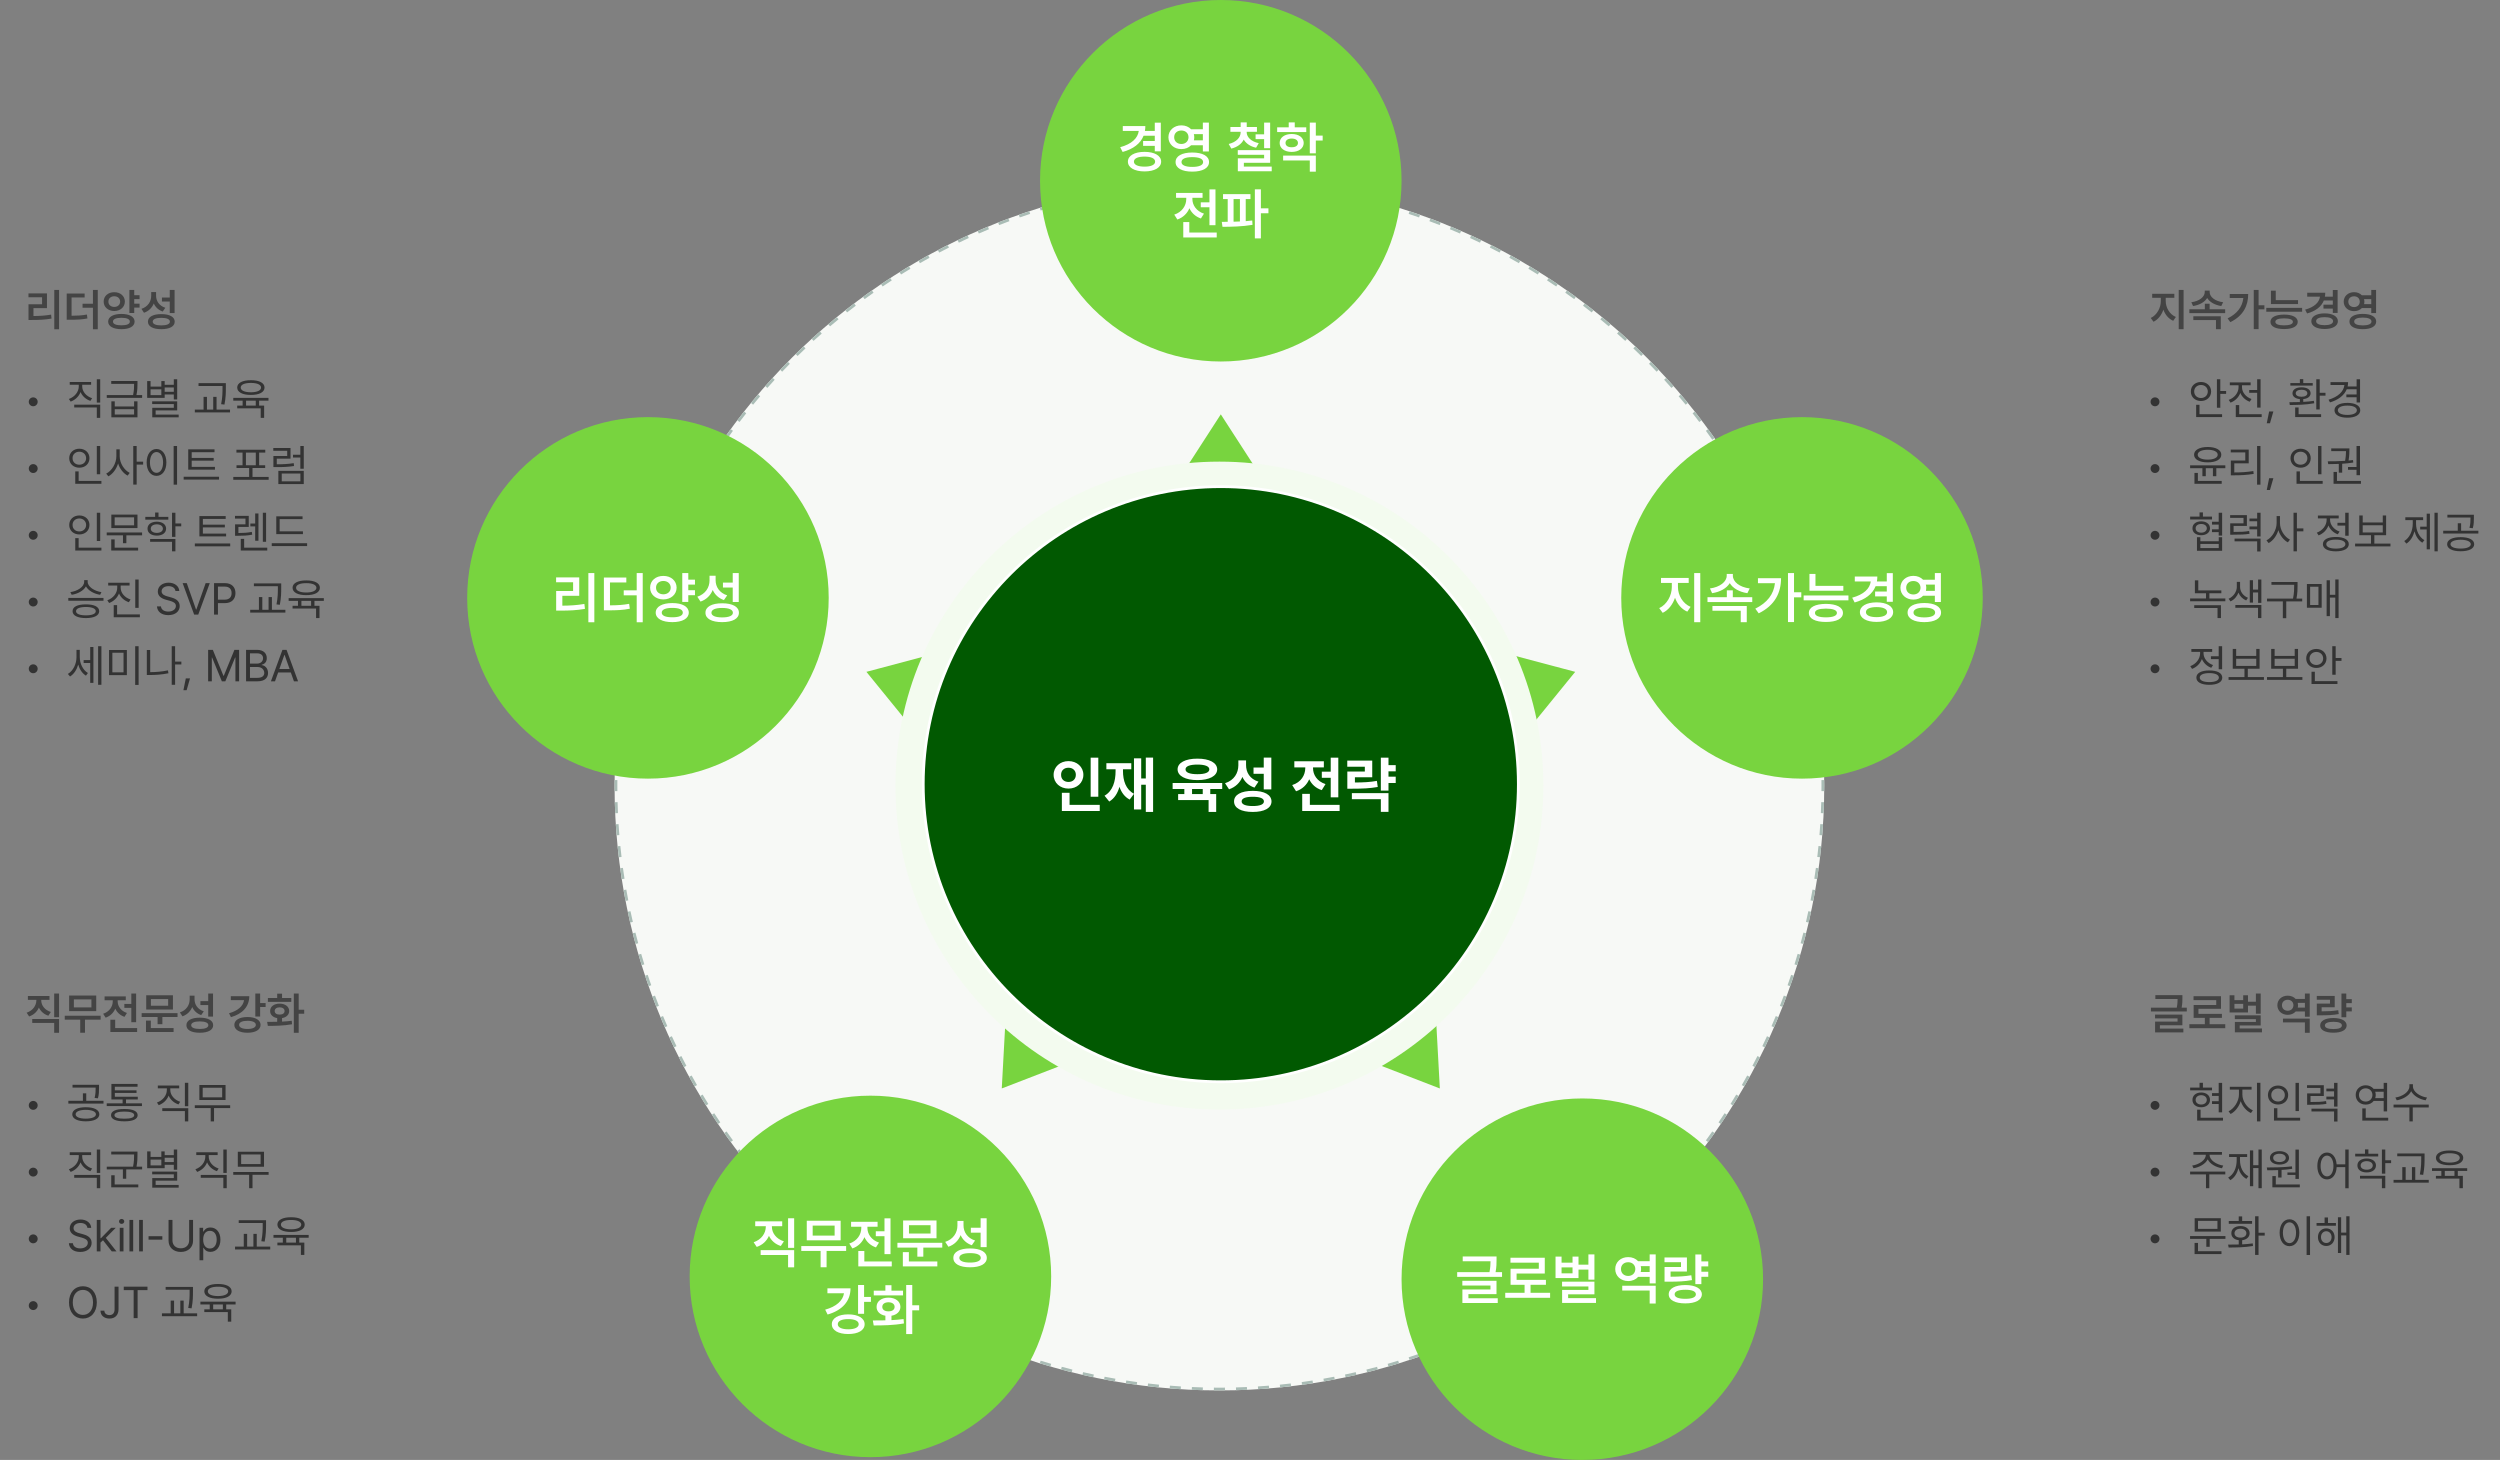 <svg width="899" height="525" viewBox="0 0 899 525" fill="none" xmlns="http://www.w3.org/2000/svg">
<rect x="0" y="0" width="899" height="525" fill="#808080" stroke="none"/>
<path d="M11.938 146.094C11.062 146.094 10.344 145.375 10.344 144.484C10.344 143.609 11.062 142.891 11.938 142.891C12.828 142.891 13.547 143.609 13.547 144.484C13.547 145.375 12.828 146.094 11.938 146.094ZM29.562 138.953C29.562 140.828 31.047 142.531 33.125 143.203L32.5 144.156C30.883 143.609 29.594 142.461 28.969 140.984C28.359 142.57 27.055 143.82 25.406 144.422L24.766 143.469C26.844 142.734 28.328 140.922 28.328 138.953V138.359H25.078V137.359H32.766V138.359H29.562V138.953ZM36.031 136.375V144.781H34.812V136.375H36.031ZM36.031 145.516V150.266H34.812V146.531H26.688V145.516H36.031ZM41.266 144.328V146.172H48.219V144.328H49.438V150.078H40.047V144.328H41.266ZM41.266 149.078H48.219V147.141H41.266V149.078ZM49.438 137.016V138.031C49.438 139.094 49.438 140.328 49.062 142.062H51.109V143.078H38.391V142.062H47.859C48.219 140.336 48.219 139.094 48.219 138.031H40V137.016H49.438ZM63.719 136.375V143.641H62.5V141.859H59.219V143.078H52.922V137.031H54.141V139.031H58.016V137.031H59.219V138.375H62.5V136.375H63.719ZM63.719 144.312V147.578H55.969V149.094H64.25V150.078H54.75V146.641H62.5V145.297H54.719V144.312H63.719ZM54.141 142.078H58.016V140H54.141V142.078ZM59.219 140.891H62.5V139.328H59.219V140.891ZM81.219 137.781V139.328C81.219 141.109 81.219 142.906 80.719 145.484L79.516 145.344C80.016 142.891 80.016 141.062 80.016 139.328V138.797H71.391V137.781H81.219ZM82.719 147.281V148.297H70.062V147.281H73.203V142.703H74.422V147.281H76.672V142.703H77.875V147.281H82.719ZM96.547 143.078V144.078H93.172V145.844H94.984V150.266H93.75V146.828H85.297V145.844H87.25V144.078H83.891V143.078H96.547ZM90.219 136.719C93.234 136.703 95.125 137.703 95.125 139.359C95.125 141.031 93.234 142.031 90.219 142.016C87.203 142.031 85.297 141.031 85.297 139.359C85.297 137.703 87.203 136.703 90.219 136.719ZM90.219 137.703C87.969 137.688 86.547 138.328 86.562 139.359C86.547 140.422 87.969 141.062 90.219 141.062C92.438 141.062 93.875 140.422 93.875 139.359C93.875 138.328 92.438 137.688 90.219 137.703ZM88.484 145.844H91.969V144.078H88.484V145.844ZM11.938 170.094C11.062 170.094 10.344 169.375 10.344 168.484C10.344 167.609 11.062 166.891 11.938 166.891C12.828 166.891 13.547 167.609 13.547 168.484C13.547 169.375 12.828 170.094 11.938 170.094ZM36.031 160.391V170.547H34.812V160.391H36.031ZM36.469 172.938V173.969H27.062V169.516H28.281V172.938H36.469ZM28.531 161.359C30.609 161.359 32.172 162.766 32.172 164.766C32.172 166.797 30.609 168.188 28.531 168.188C26.453 168.188 24.891 166.797 24.891 164.766C24.891 162.766 26.453 161.359 28.531 161.359ZM28.531 162.438C27.125 162.438 26.078 163.406 26.094 164.766C26.078 166.156 27.125 167.109 28.531 167.109C29.906 167.109 30.969 166.156 30.969 164.766C30.969 163.406 29.906 162.438 28.531 162.438ZM43.047 164.109C43.047 166.562 44.672 169.078 46.641 170.047L45.891 171.031C44.359 170.227 43.078 168.586 42.469 166.656C41.844 168.711 40.531 170.461 38.969 171.297L38.188 170.312C40.219 169.312 41.828 166.641 41.844 164.109V161.578H43.047V164.109ZM49.141 160.375V166.016H51.469V167.078H49.141V174.266H47.922V160.375H49.141ZM63.672 160.375V174.297H62.438V160.375H63.672ZM56.281 161.453C58.344 161.469 59.828 163.344 59.828 166.297C59.828 169.25 58.344 171.125 56.281 171.125C54.203 171.125 52.734 169.25 52.734 166.297C52.734 163.344 54.203 161.469 56.281 161.453ZM56.281 162.547C54.891 162.562 53.922 164.031 53.922 166.297C53.922 168.562 54.891 170.031 56.281 170.031C57.672 170.031 58.641 168.562 58.641 166.297C58.641 164.031 57.672 162.562 56.281 162.547ZM77.297 167.891V168.891H67.688V161.578H77.141V162.609H68.938V164.672H76.844V165.656H68.938V167.891H77.297ZM78.766 171.438V172.453H66.047V171.438H78.766ZM96.609 171.5V172.547H83.891V171.5H89.594V168.297H85.047V167.312H87.219V162.75H85.016V161.734H95.391V162.75H93.188V167.312H95.359V168.297H90.797V171.5H96.609ZM88.438 167.312H91.984V162.75H88.438V167.312ZM109.234 169.328V174.078H100.094V169.328H109.234ZM101.312 170.281V173.078H108.016V170.281H101.312ZM109.234 160.391V168.547H108V164.531H105.359V163.516H108V160.391H109.234ZM104.469 161.094V164.938H99.531V166.953C101.82 166.961 103.539 166.883 105.625 166.547L105.734 167.578C103.547 167.922 101.766 167.984 99.359 167.969H98.312V163.984H103.281V162.109H98.281V161.094H104.469ZM11.938 194.094C11.062 194.094 10.344 193.375 10.344 192.484C10.344 191.609 11.062 190.891 11.938 190.891C12.828 190.891 13.547 191.609 13.547 192.484C13.547 193.375 12.828 194.094 11.938 194.094ZM36.031 184.391V194.547H34.812V184.391H36.031ZM36.469 196.938V197.969H27.062V193.516H28.281V196.938H36.469ZM28.531 185.359C30.609 185.359 32.172 186.766 32.172 188.766C32.172 190.797 30.609 192.188 28.531 192.188C26.453 192.188 24.891 190.797 24.891 188.766C24.891 186.766 26.453 185.359 28.531 185.359ZM28.531 186.438C27.125 186.438 26.078 187.406 26.094 188.766C26.078 190.156 27.125 191.109 28.531 191.109C29.906 191.109 30.969 190.156 30.969 188.766C30.969 187.406 29.906 186.438 28.531 186.438ZM51.094 191.484V192.5H45.438V195.344H44.219V192.5H38.375V191.484H51.094ZM49.438 185.062V189.891H40.031V185.062H49.438ZM41.234 186.031V188.906H48.219V186.031H41.234ZM49.672 196.938V197.969H40V193.969H41.234V196.938H49.672ZM60.531 185.875V186.875H52.25V185.875H55.781V184.312H57V185.875H60.531ZM56.391 187.594C58.391 187.609 59.719 188.578 59.734 190.109C59.719 191.625 58.391 192.609 56.391 192.609C54.391 192.609 53.031 191.625 53.047 190.109C53.031 188.578 54.391 187.609 56.391 187.594ZM56.391 188.547C55.078 188.562 54.203 189.172 54.219 190.109C54.203 191.031 55.078 191.625 56.391 191.625C57.688 191.625 58.562 191.031 58.578 190.109C58.562 189.172 57.688 188.562 56.391 188.547ZM63.078 184.375V188.234H65.172V189.266H63.078V193.062H61.859V184.375H63.078ZM63.078 193.828V198.266H61.859V194.828H53.984V193.828H63.078ZM81.312 191.891V192.891H71.703V185.578H81.156V186.609H72.953V188.672H80.859V189.656H72.953V191.891H81.312ZM82.781 195.438V196.453H70.062V195.438H82.781ZM89.453 185.516V189.484H85.734V191.672C87.547 191.664 88.906 191.594 90.547 191.266L90.688 192.266C88.906 192.609 87.438 192.672 85.422 192.672H84.531V188.547H88.266V186.5H84.5V185.516H89.453ZM95.688 184.391V194.828H94.516V184.391H95.688ZM92.938 184.641V194.453H91.766V189.281H90.031V188.25H91.766V184.641H92.938ZM96.109 196.938V197.969H86.578V193.781H87.797V196.938H96.109ZM108.938 191.062V192.078H99.344V185.672H108.797V186.688H100.562V191.062H108.938ZM110.438 195.344V196.375H97.719V195.344H110.438ZM11.938 218.094C11.062 218.094 10.344 217.375 10.344 216.484C10.344 215.609 11.062 214.891 11.938 214.891C12.828 214.891 13.547 215.609 13.547 216.484C13.547 217.375 12.828 218.094 11.938 218.094ZM31.531 209.25C31.531 211.016 34.062 212.609 36.469 212.922L36.016 213.891C33.891 213.57 31.789 212.445 30.906 210.859C30.023 212.461 27.914 213.57 25.781 213.891L25.297 212.922C27.75 212.609 30.266 211.062 30.266 209.25V208.609H31.531V209.25ZM37.219 215.016V216.016H24.562V215.016H37.219ZM30.891 217.328C33.875 217.328 35.656 218.188 35.672 219.781C35.656 221.359 33.875 222.25 30.891 222.266C27.875 222.25 26.094 221.359 26.094 219.781C26.094 218.188 27.875 217.328 30.891 217.328ZM30.891 218.266C28.656 218.281 27.328 218.828 27.344 219.781C27.328 220.75 28.656 221.281 30.891 221.281C33.094 221.281 34.438 220.75 34.438 219.781C34.438 218.828 33.094 218.281 30.891 218.266ZM43.391 211.359C43.391 213.234 44.875 214.922 46.953 215.578L46.328 216.562C44.711 216.016 43.422 214.875 42.797 213.406C42.188 214.992 40.883 216.242 39.234 216.844L38.594 215.859C40.672 215.125 42.156 213.328 42.156 211.359V210.547H38.906V209.547H46.594V210.547H43.391V211.359ZM49.859 208.391V218.578H48.641V208.391H49.859ZM50.297 220.938V221.969H40.891V217.609H42.109V220.938H50.297ZM63.094 212.531C62.969 211.422 61.953 210.781 60.594 210.781C59.094 210.781 58.109 211.562 58.109 212.641C58.109 213.828 59.438 214.266 60.297 214.484L61.422 214.797C62.641 215.109 64.625 215.812 64.625 217.922C64.625 219.766 63.141 221.203 60.516 221.203C58.078 221.203 56.562 219.938 56.438 218.062H57.875C58 219.328 59.172 219.922 60.516 219.922C62.078 219.922 63.25 219.125 63.25 217.891C63.25 216.797 62.203 216.375 61.016 216.031L59.625 215.656C57.844 215.141 56.75 214.234 56.75 212.703C56.75 210.797 58.453 209.531 60.641 209.531C62.828 209.531 64.406 210.812 64.469 212.531H63.094ZM67.156 209.688L70.484 219.172H70.609L73.953 209.688H75.438L71.297 221H69.812L65.672 209.688H67.156ZM76.969 221V209.688H80.812C83.469 209.688 84.672 211.266 84.672 213.281C84.672 215.281 83.469 216.891 80.828 216.891H78.375V221H76.969ZM78.375 215.641H80.766C82.562 215.641 83.281 214.625 83.281 213.281C83.281 211.922 82.562 210.938 80.75 210.938H78.375V215.641ZM101.125 209.781V211.328C101.125 213.109 101.125 214.906 100.625 217.484L99.422 217.344C99.922 214.891 99.922 213.062 99.922 211.328V210.797H91.297V209.781H101.125ZM102.625 219.281V220.297H89.969V219.281H93.109V214.703H94.328V219.281H96.578V214.703H97.781V219.281H102.625ZM116.453 215.078V216.078H113.078V217.844H114.891V222.266H113.656V218.828H105.203V217.844H107.156V216.078H103.797V215.078H116.453ZM110.125 208.719C113.141 208.703 115.031 209.703 115.031 211.359C115.031 213.031 113.141 214.031 110.125 214.016C107.109 214.031 105.203 213.031 105.203 211.359C105.203 209.703 107.109 208.703 110.125 208.719ZM110.125 209.703C107.875 209.688 106.453 210.328 106.469 211.359C106.453 212.422 107.875 213.062 110.125 213.062C112.344 213.062 113.781 212.422 113.781 211.359C113.781 210.328 112.344 209.688 110.125 209.703ZM108.391 217.844H111.875V216.078H108.391V217.844ZM11.938 242.094C11.062 242.094 10.344 241.375 10.344 240.484C10.344 239.609 11.062 238.891 11.938 238.891C12.828 238.891 13.547 239.609 13.547 240.484C13.547 241.375 12.828 242.094 11.938 242.094ZM28.688 236.328C28.688 238.531 29.766 240.922 31.609 242.016L30.906 242.969C29.57 242.156 28.609 240.672 28.125 238.984C27.609 240.828 26.578 242.414 25.188 243.266L24.406 242.344C26.328 241.219 27.5 238.75 27.5 236.375V233.688H28.688V236.328ZM36.469 232.375V246.266H35.281V232.375H36.469ZM33.594 232.672V245.562H32.438V238.406H30.078V237.359H32.438V232.672H33.594ZM45.625 233.75V242.781H39.203V233.75H45.625ZM40.406 234.734V241.781H44.422V234.734H40.406ZM49.844 232.375V246.297H48.609V232.375H49.844ZM65.219 237.922V238.953H62.969V246.266H61.75V232.375H62.969V237.922H65.219ZM54.016 233.75V241.703C56.047 241.695 58.117 241.539 60.406 241.062L60.562 242.109C58.172 242.594 56.016 242.734 53.906 242.734H52.797V233.75H54.016ZM68.328 243.953L67.109 248.203H65.953L66.812 243.953H68.328ZM74.844 233.688H76.531L80.344 243H80.484L84.297 233.688H85.984V245H84.656V236.453H84.547L81.031 245H79.781L76.266 236.453H76.172V245H74.844V233.688ZM88.484 245V233.688H92.453C94.828 233.688 95.938 235.016 95.938 236.688C95.938 238.141 95.078 238.797 94.094 239.062V239.172C95.141 239.234 96.391 240.203 96.391 242C96.391 243.703 95.266 245 92.594 245H88.484ZM92.578 243.75C94.344 243.75 95.031 242.969 95.031 241.984C95.031 240.828 94.109 239.859 92.656 239.859H89.891V243.75H92.578ZM92.406 238.641C93.625 238.641 94.594 237.891 94.594 236.703C94.594 235.719 93.938 234.938 92.453 234.938H89.891V238.641H92.406ZM98.891 245H97.422L101.562 233.688H103.047L107.188 245H105.703L104.578 241.812H100.031L98.891 245ZM100.453 240.578H104.141L102.344 235.516H102.25L100.453 240.578Z" fill="#333333"/>
<path d="M11.938 399.094C11.062 399.094 10.344 398.375 10.344 397.484C10.344 396.609 11.062 395.891 11.938 395.891C12.828 395.891 13.547 396.609 13.547 397.484C13.547 398.375 12.828 399.094 11.938 399.094ZM30.844 398.156C33.828 398.156 35.719 399.094 35.719 400.703C35.719 402.297 33.828 403.234 30.844 403.234C27.875 403.234 25.984 402.297 25.984 400.703C25.984 399.094 27.875 398.156 30.844 398.156ZM30.844 399.094C28.625 399.109 27.188 399.719 27.203 400.703C27.188 401.672 28.625 402.266 30.844 402.266C33.062 402.266 34.484 401.672 34.5 400.703C34.484 399.719 33.062 399.109 30.844 399.094ZM35.609 390.094V391.266C35.609 392.391 35.609 393.516 35.219 394.953L34.016 394.812C34.391 393.375 34.391 392.359 34.391 391.266V391.094H26.078V390.094H35.609ZM37.219 395.859V396.859H24.578V395.859H29.812V393.172H31.016V395.859H37.219ZM51.047 396.75V397.75H38.375V396.75H44.094V395.375H40.062V389.781H49.469V390.781H41.297V392.078H49.094V393.016H41.297V394.391H49.547V395.375H45.312V396.75H51.047ZM44.719 398.797C47.766 398.781 49.484 399.562 49.5 401.016C49.484 402.469 47.766 403.234 44.719 403.234C41.641 403.234 39.922 402.469 39.922 401.016C39.922 399.562 41.641 398.781 44.719 398.797ZM44.719 399.719C42.422 399.719 41.141 400.188 41.156 401.016C41.141 401.859 42.422 402.297 44.719 402.281C46.984 402.297 48.266 401.859 48.266 401.016C48.266 400.188 46.984 399.719 44.719 399.719ZM61.234 391.953C61.234 393.828 62.719 395.531 64.797 396.203L64.172 397.156C62.555 396.609 61.266 395.461 60.641 393.984C60.031 395.57 58.727 396.82 57.078 397.422L56.438 396.469C58.516 395.734 60 393.922 60 391.953V391.359H56.75V390.359H64.438V391.359H61.234V391.953ZM67.703 389.375V397.781H66.484V389.375H67.703ZM67.703 398.516V403.266H66.484V399.531H58.359V398.516H67.703ZM82.766 397.453V398.469H76.969V403.266H75.766V398.469H70.047V397.453H82.766ZM81.109 390.156V395.562H71.688V390.156H81.109ZM72.891 391.156V394.594H79.891V391.156H72.891ZM11.938 423.094C11.062 423.094 10.344 422.375 10.344 421.484C10.344 420.609 11.062 419.891 11.938 419.891C12.828 419.891 13.547 420.609 13.547 421.484C13.547 422.375 12.828 423.094 11.938 423.094ZM29.562 415.953C29.562 417.828 31.047 419.531 33.125 420.203L32.5 421.156C30.883 420.609 29.594 419.461 28.969 417.984C28.359 419.57 27.055 420.82 25.406 421.422L24.766 420.469C26.844 419.734 28.328 417.922 28.328 415.953V415.359H25.078V414.359H32.766V415.359H29.562V415.953ZM36.031 413.375V421.781H34.812V413.375H36.031ZM36.031 422.516V427.266H34.812V423.531H26.688V422.516H36.031ZM49.438 414.125V415.219C49.438 416.391 49.438 417.719 49.094 419.531H51.109V420.516H45.391V423.875H44.188V420.516H38.391V419.531H47.844C48.219 417.711 48.219 416.391 48.219 415.219V415.141H40V414.125H49.438ZM49.734 425.938V426.969H40V422.625H41.234V425.938H49.734ZM63.719 413.375V420.641H62.5V418.859H59.219V420.078H52.922V414.031H54.141V416.031H58.016V414.031H59.219V415.375H62.5V413.375H63.719ZM63.719 421.312V424.578H55.969V426.094H64.25V427.078H54.75V423.641H62.5V422.297H54.719V421.312H63.719ZM54.141 419.078H58.016V417H54.141V419.078ZM59.219 417.891H62.5V416.328H59.219V417.891ZM75.062 415.953C75.062 417.828 76.547 419.531 78.625 420.203L78 421.156C76.383 420.609 75.094 419.461 74.469 417.984C73.859 419.57 72.555 420.82 70.906 421.422L70.266 420.469C72.344 419.734 73.828 417.922 73.828 415.953V415.359H70.578V414.359H78.266V415.359H75.062V415.953ZM81.531 413.375V421.781H80.312V413.375H81.531ZM81.531 422.516V427.266H80.312V423.531H72.188V422.516H81.531ZM96.594 421.453V422.469H90.797V427.266H89.594V422.469H83.875V421.453H96.594ZM94.938 414.156V419.562H85.516V414.156H94.938ZM86.719 415.156V418.594H93.719V415.156H86.719ZM11.938 447.094C11.062 447.094 10.344 446.375 10.344 445.484C10.344 444.609 11.062 443.891 11.938 443.891C12.828 443.891 13.547 444.609 13.547 445.484C13.547 446.375 12.828 447.094 11.938 447.094ZM31.422 441.531C31.297 440.422 30.281 439.781 28.922 439.781C27.422 439.781 26.438 440.562 26.438 441.641C26.438 442.828 27.766 443.266 28.625 443.484L29.75 443.797C30.969 444.109 32.953 444.812 32.953 446.922C32.953 448.766 31.469 450.203 28.844 450.203C26.406 450.203 24.891 448.938 24.766 447.062H26.203C26.328 448.328 27.5 448.922 28.844 448.922C30.406 448.922 31.578 448.125 31.578 446.891C31.578 445.797 30.531 445.375 29.344 445.031L27.953 444.656C26.172 444.141 25.078 443.234 25.078 441.703C25.078 439.797 26.781 438.531 28.969 438.531C31.156 438.531 32.734 439.812 32.797 441.531H31.422ZM34.797 450V438.688H36.141V445.266H36.297L39.969 441.516H41.625L38.047 445.141L41.891 450H40.188L37.047 446L36.141 446.828V450H34.797ZM43.062 450V441.516H44.406V450H43.062ZM43.734 440.109C43.219 440.109 42.797 439.719 42.797 439.219C42.797 438.719 43.219 438.328 43.734 438.328C44.25 438.328 44.688 438.719 44.688 439.219C44.688 439.719 44.25 440.109 43.734 440.109ZM47.891 438.688V450H46.547V438.688H47.891ZM51.375 438.688V450H50.031V438.688H51.375ZM58.375 444.547V445.781H53.422V444.547H58.375ZM68.016 438.688H69.422V446.172C69.422 448.5 67.688 450.203 65.016 450.203C62.344 450.203 60.609 448.5 60.609 446.172V438.688H62.016V446.062C62.016 447.703 63.156 448.891 65.016 448.891C66.891 448.891 68.016 447.703 68.016 446.062V438.688ZM71.75 453.188V441.516H73.047V442.859H73.203C73.484 442.406 74.016 441.406 75.656 441.406C77.781 441.406 79.266 443.094 79.266 445.781C79.266 448.469 77.781 450.172 75.672 450.172C74.047 450.172 73.484 449.172 73.203 448.703H73.094V453.188H71.75ZM73.062 445.75C73.062 447.656 73.922 448.969 75.484 448.969C77.094 448.969 77.922 447.562 77.922 445.75C77.922 443.984 77.109 442.609 75.484 442.609C73.891 442.609 73.062 443.875 73.062 445.75ZM95.672 438.781V440.328C95.672 442.109 95.672 443.906 95.172 446.484L93.969 446.344C94.469 443.891 94.469 442.062 94.469 440.328V439.797H85.844V438.781H95.672ZM97.172 448.281V449.297H84.516V448.281H87.656V443.703H88.875V448.281H91.125V443.703H92.328V448.281H97.172ZM111 444.078V445.078H107.625V446.844H109.438V451.266H108.203V447.828H99.75V446.844H101.703V445.078H98.344V444.078H111ZM104.672 437.719C107.688 437.703 109.578 438.703 109.578 440.359C109.578 442.031 107.688 443.031 104.672 443.016C101.656 443.031 99.75 442.031 99.75 440.359C99.75 438.703 101.656 437.703 104.672 437.719ZM104.672 438.703C102.422 438.688 101 439.328 101.016 440.359C101 441.422 102.422 442.062 104.672 442.062C106.891 442.062 108.328 441.422 108.328 440.359C108.328 439.328 106.891 438.688 104.672 438.703ZM102.938 446.844H106.422V445.078H102.938V446.844ZM11.938 471.094C11.062 471.094 10.344 470.375 10.344 469.484C10.344 468.609 11.062 467.891 11.938 467.891C12.828 467.891 13.547 468.609 13.547 469.484C13.547 470.375 12.828 471.094 11.938 471.094ZM34.812 468.344C34.812 471.922 32.703 474.156 29.812 474.156C26.906 474.156 24.812 471.922 24.812 468.344C24.812 464.766 26.906 462.531 29.812 462.531C32.703 462.531 34.812 464.766 34.812 468.344ZM33.453 468.344C33.453 465.422 31.859 463.844 29.812 463.844C27.766 463.844 26.172 465.422 26.172 468.344C26.172 471.266 27.766 472.844 29.812 472.844C31.859 472.844 33.453 471.266 33.453 468.344ZM41.203 462.688H42.625V470.766C42.625 472.938 41.344 474.156 39.375 474.156C37.5 474.156 36.141 473.078 36.141 471.328H37.531C37.531 472.281 38.312 472.906 39.375 472.906C40.547 472.906 41.203 472.172 41.203 470.766V462.688ZM44.5 463.938V462.688H53.031V463.938H49.484V474H48.062V463.938H44.5ZM69.391 462.781V464.328C69.391 466.109 69.391 467.906 68.891 470.484L67.688 470.344C68.188 467.891 68.188 466.062 68.188 464.328V463.797H59.562V462.781H69.391ZM70.891 472.281V473.297H58.234V472.281H61.375V467.703H62.594V472.281H64.844V467.703H66.047V472.281H70.891ZM84.719 468.078V469.078H81.344V470.844H83.156V475.266H81.922V471.828H73.469V470.844H75.422V469.078H72.062V468.078H84.719ZM78.391 461.719C81.406 461.703 83.297 462.703 83.297 464.359C83.297 466.031 81.406 467.031 78.391 467.016C75.375 467.031 73.469 466.031 73.469 464.359C73.469 462.703 75.375 461.703 78.391 461.719ZM78.391 462.703C76.141 462.688 74.719 463.328 74.734 464.359C74.719 465.422 76.141 466.062 78.391 466.062C80.609 466.062 82.047 465.422 82.047 464.359C82.047 463.328 80.609 462.688 78.391 462.703ZM76.656 470.844H80.141V469.078H76.656V470.844Z" fill="#333333"/>
<path d="M774.938 399.094C774.062 399.094 773.344 398.375 773.344 397.484C773.344 396.609 774.062 395.891 774.938 395.891C775.828 395.891 776.547 396.609 776.547 397.484C776.547 398.375 775.828 399.094 774.938 399.094ZM799.078 389.391V399.984H797.844V397H795.438V396H797.844V394.109H795.438V393.094H797.844V389.391H799.078ZM795.438 391.094V392.094H787.578V391.094H790.953V389.375H792.172V391.094H795.438ZM791.547 392.859C793.406 392.859 794.719 393.922 794.719 395.516C794.719 397.094 793.406 398.172 791.547 398.172C789.688 398.172 788.391 397.094 788.406 395.516C788.391 393.922 789.688 392.859 791.547 392.859ZM791.547 393.828C790.359 393.844 789.547 394.516 789.547 395.516C789.547 396.516 790.359 397.188 791.547 397.188C792.734 397.188 793.547 396.516 793.562 395.516C793.547 394.516 792.734 393.844 791.547 393.828ZM799.391 401.938V402.969H790.094V399.047H791.328V401.938H799.391ZM806.359 393.641C806.359 396 808.078 398.391 810.125 399.281L809.438 400.25C807.812 399.508 806.406 397.906 805.766 395.984C805.109 398.023 803.711 399.797 802.125 400.594L801.391 399.625C803.375 398.672 805.109 396.047 805.125 393.641V391.828H801.844V390.812H809.672V391.828H806.359V393.641ZM812.844 389.375V403.266H811.609V389.375H812.844ZM826.688 389.391V399.547H825.469V389.391H826.688ZM827.125 401.938V402.969H817.719V398.516H818.938V401.938H827.125ZM819.188 390.359C821.266 390.359 822.828 391.766 822.828 393.766C822.828 395.797 821.266 397.188 819.188 397.188C817.109 397.188 815.547 395.797 815.547 393.766C815.547 391.766 817.109 390.359 819.188 390.359ZM819.188 391.438C817.781 391.438 816.734 392.406 816.75 393.766C816.734 395.156 817.781 396.109 819.188 396.109C820.562 396.109 821.625 395.156 821.625 393.766C821.625 392.406 820.562 391.438 819.188 391.438ZM835.641 390.234V394.125H830.859V396.281C833.469 396.281 834.812 396.242 836.453 395.938L836.578 396.953C834.844 397.234 833.438 397.281 830.625 397.281H829.641V393.188H834.422V391.219H829.609V390.234H835.641ZM840.562 389.391V397.922H839.328V395.344H836.562V394.328H839.328V392.453H836.562V391.453H839.328V389.391H840.562ZM840.562 398.672V403.297H839.328V399.672H831.203V398.672H840.562ZM858.406 389.391V399.656H857.172V395.906H853.578C852.938 396.727 851.906 397.219 850.719 397.219C848.641 397.219 847.109 395.781 847.109 393.75C847.109 391.719 848.641 390.281 850.719 390.266C851.898 390.273 852.906 390.758 853.562 391.562H857.172V389.391H858.406ZM858.797 401.938V402.969H849.484V398.578H850.719V401.938H858.797ZM850.719 391.359C849.297 391.375 848.281 392.359 848.281 393.75C848.281 395.141 849.297 396.125 850.719 396.125C852.078 396.125 853.125 395.141 853.125 393.75C853.125 392.359 852.078 391.375 850.719 391.359ZM854.125 392.578C854.242 392.938 854.312 393.328 854.312 393.75C854.312 394.156 854.242 394.539 854.125 394.891H857.172V392.578H854.125ZM867.688 390.672C867.688 392.625 870.25 394.328 872.75 394.672L872.25 395.672C870.094 395.312 867.961 394.117 867.062 392.406C866.172 394.125 864.031 395.312 861.875 395.672L861.375 394.672C863.875 394.328 866.422 392.656 866.422 390.672V389.875H867.688V390.672ZM873.375 397.203V398.234H867.625V403.266H866.422V398.234H860.719V397.203H873.375ZM774.938 423.094C774.062 423.094 773.344 422.375 773.344 421.484C773.344 420.609 774.062 419.891 774.938 419.891C775.828 419.891 776.547 420.609 776.547 421.484C776.547 422.375 775.828 423.094 774.938 423.094ZM794.578 415.344C794.562 417.203 797.047 418.781 799.469 419.141L799.016 420.109C796.844 419.742 794.734 418.586 793.891 416.906C793.047 418.586 790.93 419.742 788.797 420.109L788.312 419.141C790.719 418.781 793.203 417.203 793.203 415.344V415.25H788.75V414.25H799.016V415.25H794.578V415.344ZM800.219 421.297V422.312H794.469V427.266H793.266V422.312H787.562V421.297H800.219ZM813.328 413.375V427.266H812.141V420.047H810.25V426.562H809.078V413.672H810.25V419H812.141V413.375H813.328ZM805.5 417.172C805.5 419.719 806.547 421.953 808.531 422.969L807.797 423.922C806.391 423.156 805.43 421.781 804.938 420.078C804.461 422.016 803.484 423.531 802.016 424.391L801.25 423.453C803.25 422.359 804.312 419.984 804.312 417.172V416.062H801.578V415.031H808.078V416.062H805.5V417.172ZM826.672 413.391V423.938H825.438V422.5H822.562V421.609H825.438V413.391H826.672ZM827.016 425.938V426.969H817.141V422.906H818.375V425.938H827.016ZM815.141 419.828C817.734 419.812 821.203 419.797 824.188 419.422L824.266 420.312C823.023 420.508 821.727 420.633 820.453 420.703V423.453H819.219V420.766C817.812 420.828 816.477 420.836 815.312 420.828L815.141 419.828ZM819.703 413.953C821.734 413.953 823.125 414.922 823.141 416.375C823.125 417.859 821.734 418.781 819.703 418.781C817.656 418.781 816.266 417.859 816.266 416.375C816.266 414.922 817.656 413.953 819.703 413.953ZM819.703 414.891C818.344 414.875 817.422 415.484 817.438 416.375C817.422 417.281 818.344 417.875 819.703 417.875C821.016 417.875 821.953 417.281 821.969 416.375C821.953 415.484 821.016 414.875 819.703 414.891ZM836.797 414.453C838.688 414.469 840.047 416.086 840.25 418.688H843.359V413.375H844.578V427.297H843.359V419.703H840.266C840.117 422.422 838.734 424.125 836.797 424.125C834.75 424.125 833.312 422.25 833.312 419.297C833.312 416.344 834.75 414.469 836.797 414.453ZM836.797 415.547C835.422 415.562 834.484 417.031 834.484 419.297C834.484 421.562 835.422 423.031 836.797 423.031C838.156 423.031 839.109 421.562 839.109 419.297C839.109 417.031 838.156 415.562 836.797 415.547ZM855.203 414.875V415.875H846.922V414.875H850.453V413.312H851.672V414.875H855.203ZM851.062 416.594C853.062 416.609 854.391 417.578 854.406 419.109C854.391 420.625 853.062 421.609 851.062 421.609C849.062 421.609 847.703 420.625 847.719 419.109C847.703 417.578 849.062 416.609 851.062 416.594ZM851.062 417.547C849.75 417.562 848.875 418.172 848.891 419.109C848.875 420.031 849.75 420.625 851.062 420.625C852.359 420.625 853.234 420.031 853.25 419.109C853.234 418.172 852.359 417.562 851.062 417.547ZM857.75 413.375V417.234H859.844V418.266H857.75V422.062H856.531V413.375H857.75ZM857.75 422.828V427.266H856.531V423.828H848.656V422.828H857.75ZM871.875 414.781V416.328C871.875 418.109 871.875 419.906 871.375 422.484L870.172 422.344C870.672 419.891 870.672 418.062 870.672 416.328V415.797H862.047V414.781H871.875ZM873.375 424.281V425.297H860.719V424.281H863.859V419.703H865.078V424.281H867.328V419.703H868.531V424.281H873.375ZM887.203 420.078V421.078H883.828V422.844H885.641V427.266H884.406V423.828H875.953V422.844H877.906V421.078H874.547V420.078H887.203ZM880.875 413.719C883.891 413.703 885.781 414.703 885.781 416.359C885.781 418.031 883.891 419.031 880.875 419.016C877.859 419.031 875.953 418.031 875.953 416.359C875.953 414.703 877.859 413.703 880.875 413.719ZM880.875 414.703C878.625 414.688 877.203 415.328 877.219 416.359C877.203 417.422 878.625 418.062 880.875 418.062C883.094 418.062 884.531 417.422 884.531 416.359C884.531 415.328 883.094 414.688 880.875 414.703ZM879.141 422.844H882.625V421.078H879.141V422.844ZM774.938 447.094C774.062 447.094 773.344 446.375 773.344 445.484C773.344 444.609 774.062 443.891 774.938 443.891C775.828 443.891 776.547 444.609 776.547 445.484C776.547 446.375 775.828 447.094 774.938 447.094ZM800.266 444.484V445.5H794.609V448.344H793.391V445.5H787.547V444.484H800.266ZM798.609 438.062V442.891H789.203V438.062H798.609ZM790.406 439.031V441.906H797.391V439.031H790.406ZM798.844 449.938V450.969H789.172V446.969H790.406V449.938H798.844ZM812.172 437.375V443.297H814.391V444.328H812.172V451.266H810.938V437.375H812.172ZM801.219 447.562C802.352 447.562 803.672 447.562 805.047 447.516V445.969C803.43 445.789 802.375 444.844 802.391 443.469C802.375 441.906 803.703 440.891 805.672 440.891C807.609 440.891 808.953 441.906 808.969 443.469C808.953 444.844 807.883 445.789 806.281 445.984V447.469C807.578 447.406 808.883 447.305 810.094 447.125L810.172 448.062C807.141 448.578 803.859 448.609 801.422 448.609L801.219 447.562ZM809.844 439.078V440.078H801.469V439.078H805.047V437.406H806.281V439.078H809.844ZM805.672 441.844C804.391 441.844 803.531 442.5 803.531 443.469C803.531 444.438 804.391 445.062 805.672 445.047C806.938 445.062 807.797 444.438 807.797 443.469C807.797 442.5 806.938 441.844 805.672 441.844ZM830.688 437.375V451.297H829.453V437.375H830.688ZM823.297 438.453C825.359 438.469 826.844 440.344 826.844 443.297C826.844 446.25 825.359 448.125 823.297 448.125C821.219 448.125 819.75 446.25 819.75 443.297C819.75 440.344 821.219 438.469 823.297 438.453ZM823.297 439.547C821.906 439.562 820.938 441.031 820.938 443.297C820.938 445.562 821.906 447.031 823.297 447.031C824.688 447.031 825.656 445.562 825.656 443.297C825.656 441.031 824.688 439.562 823.297 439.547ZM840 439.781V440.781H833.031V439.781H835.922V437.797H837.141V439.781H840ZM836.516 441.719C838.266 441.719 839.516 443.031 839.531 444.875C839.516 446.734 838.266 448.062 836.516 448.062C834.781 448.062 833.531 446.734 833.531 444.875C833.531 443.031 834.781 441.719 836.516 441.719ZM836.516 442.75C835.422 442.766 834.625 443.656 834.625 444.875C834.625 446.109 835.422 447 836.516 446.984C837.625 447 838.438 446.109 838.438 444.875C838.438 443.656 837.625 442.766 836.516 442.75ZM844.891 437.375V451.266H843.719V444.25H841.875V450.578H840.719V437.719H841.875V443.234H843.719V437.375H844.891Z" fill="#333333"/>
<path d="M774.938 146.094C774.062 146.094 773.344 145.375 773.344 144.484C773.344 143.609 774.062 142.891 774.938 142.891C775.828 142.891 776.547 143.609 776.547 144.484C776.547 145.375 775.828 146.094 774.938 146.094ZM798.422 136.375V140.609H800.516V141.641H798.422V146.625H797.203V136.375H798.422ZM799.062 148.938V149.969H789.734V145.562H790.938V148.938H799.062ZM791.469 137.359C793.547 137.359 795.109 138.766 795.125 140.781C795.109 142.797 793.547 144.203 791.469 144.203C789.391 144.203 787.812 142.797 787.828 140.781C787.812 138.766 789.391 137.359 791.469 137.359ZM791.469 138.438C790.094 138.438 789.016 139.406 789.031 140.781C789.016 142.156 790.094 143.125 791.469 143.125C792.875 143.125 793.922 142.156 793.922 140.781C793.922 139.406 792.875 138.438 791.469 138.438ZM812.906 136.391V146.578H811.672V141.25H808.812V140.234H811.672V136.391H812.906ZM813.297 148.938V149.969H803.984V145.656H805.219V148.938H813.297ZM806.219 139.25C806.219 141.047 807.609 142.797 809.641 143.484L809 144.469C807.43 143.906 806.219 142.734 805.625 141.297C805.023 142.898 803.742 144.18 802.094 144.797L801.453 143.797C803.5 143.078 804.984 141.25 804.984 139.25V138.531H801.844V137.516H809.328V138.531H806.219V139.25ZM817.5 147.953L816.281 152.203H815.125L815.984 147.953H817.5ZM834.172 136.375V141.25H836.25V142.281H834.172V147.25H832.938V136.375H834.172ZM834.672 148.938V149.969H825.344V146.516H826.578V148.938H834.672ZM823.266 144.641C824.367 144.641 825.672 144.633 827.031 144.578V143.516C825.414 143.367 824.375 142.594 824.375 141.422C824.375 140.078 825.672 139.281 827.625 139.281C829.594 139.281 830.875 140.078 830.891 141.422C830.875 142.586 829.859 143.359 828.25 143.516V144.516C829.555 144.453 830.867 144.328 832.078 144.141L832.188 145.016C829.203 145.578 825.844 145.625 823.406 145.641L823.266 144.641ZM831.656 137.75V138.672H823.609V137.75H827.031V136.344H828.25V137.75H831.656ZM827.625 140.156C826.344 140.156 825.547 140.641 825.547 141.422C825.547 142.188 826.344 142.672 827.625 142.672C828.906 142.672 829.719 142.188 829.719 141.422C829.719 140.641 828.906 140.156 827.625 140.156ZM848.672 136.391V144.734H847.438V142.859H843.75V141.844H847.438V139.969H843.891C842.977 142.203 840.828 143.82 837.859 144.703L837.344 143.734C840.703 142.734 842.789 140.859 843.047 138.453H838.047V137.422H844.375C844.375 137.969 844.312 138.492 844.203 138.984H847.438V136.391H848.672ZM844.125 144.875C846.938 144.875 848.75 145.875 848.75 147.531C848.75 149.203 846.938 150.203 844.125 150.203C841.281 150.203 839.484 149.203 839.484 147.531C839.484 145.875 841.281 144.875 844.125 144.875ZM844.125 145.859C842.031 145.844 840.688 146.484 840.688 147.531C840.688 148.578 842.031 149.203 844.125 149.203C846.188 149.203 847.516 148.578 847.531 147.531C847.516 146.484 846.188 145.844 844.125 145.859ZM774.938 170.094C774.062 170.094 773.344 169.375 773.344 168.484C773.344 167.609 774.062 166.891 774.938 166.891C775.828 166.891 776.547 167.609 776.547 168.484C776.547 169.375 775.828 170.094 774.938 170.094ZM793.891 160.734C796.859 160.75 798.781 161.812 798.781 163.516C798.781 165.219 796.859 166.266 793.891 166.266C790.922 166.266 788.984 165.219 788.984 163.516C788.984 161.812 790.922 160.75 793.891 160.734ZM793.891 161.734C791.734 161.734 790.281 162.422 790.297 163.516C790.281 164.609 791.734 165.281 793.891 165.281C796.047 165.281 797.484 164.609 797.484 163.516C797.484 162.422 796.047 161.734 793.891 161.734ZM800.234 167.344V168.359H796.984V171.25H795.766V168.359H793.203V171.25H791.984V168.359H787.562V167.344H800.234ZM798.922 172.938V173.969H789.125V170.078H790.359V172.938H798.922ZM812.859 160.375V174.297H811.641V160.375H812.859ZM808.641 161.672V166.609H803.453V169.891C805.758 169.891 807.812 169.789 810.297 169.391L810.422 170.422C807.859 170.828 805.75 170.922 803.359 170.922H802.203V165.609H807.406V162.688H802.172V161.672H808.641ZM817.5 171.953L816.281 176.203H815.125L815.984 171.953H817.5ZM834.797 160.391V170.547H833.578V160.391H834.797ZM835.234 172.938V173.969H825.828V169.516H827.047V172.938H835.234ZM827.297 161.359C829.375 161.359 830.938 162.766 830.938 164.766C830.938 166.797 829.375 168.188 827.297 168.188C825.219 168.188 823.656 166.797 823.656 164.766C823.656 162.766 825.219 161.359 827.297 161.359ZM827.297 162.438C825.891 162.438 824.844 163.406 824.859 164.766C824.844 166.156 825.891 167.109 827.297 167.109C828.672 167.109 829.734 166.156 829.734 164.766C829.734 163.406 828.672 162.438 827.297 162.438ZM848.656 160.391V170.891H847.406V168.938H844.344V167.938H847.406V160.391H848.656ZM849 172.938V173.969H839.141V169.719H840.375V172.938H849ZM837.062 165.891C838.844 165.891 841.086 165.867 843.297 165.719C843.57 164.18 843.617 163.031 843.625 162.234H838.312V161.234H844.844V161.781C844.844 162.547 844.844 163.852 844.547 165.609C845.094 165.57 845.625 165.508 846.141 165.438L846.234 166.328C844.938 166.547 843.578 166.68 842.25 166.766V169.969H841.031V166.828C839.656 166.891 838.359 166.906 837.234 166.906L837.062 165.891ZM774.938 194.094C774.062 194.094 773.344 193.375 773.344 192.484C773.344 191.609 774.062 190.891 774.938 190.891C775.828 190.891 776.547 191.609 776.547 192.484C776.547 193.375 775.828 194.094 774.938 194.094ZM795.438 185.781V186.797H787.578V185.781H790.953V184.25H792.172V185.781H795.438ZM791.547 187.469C793.406 187.469 794.719 188.469 794.719 189.984C794.719 191.484 793.406 192.469 791.547 192.469C789.672 192.469 788.391 191.484 788.406 189.984C788.391 188.469 789.672 187.469 791.547 187.469ZM791.547 188.422C790.344 188.422 789.547 189.047 789.547 189.984C789.547 190.906 790.344 191.547 791.547 191.547C792.75 191.547 793.562 190.906 793.578 189.984C793.562 189.047 792.75 188.422 791.547 188.422ZM799.078 184.375V192.594H797.844V191.359H795.422V190.344H797.844V188.641H795.438V187.625H797.844V184.375H799.078ZM791.25 193.172V194.641H797.859V193.172H799.078V198.078H790.031V193.172H791.25ZM791.25 197.094H797.859V195.594H791.25V197.094ZM807.984 185.234V189.125H803.203V191.281C805.812 191.281 807.156 191.242 808.797 190.938L808.922 191.953C807.188 192.234 805.781 192.281 802.969 192.281H801.984V188.188H806.766V186.219H801.953V185.234H807.984ZM812.906 184.391V192.922H811.672V190.344H808.906V189.328H811.672V187.453H808.906V186.453H811.672V184.391H812.906ZM812.906 193.672V198.297H811.672V194.672H803.547V193.672H812.906ZM819.875 188.109C819.875 190.562 821.5 193.078 823.469 194.047L822.719 195.031C821.188 194.227 819.906 192.586 819.297 190.656C818.672 192.711 817.359 194.461 815.797 195.297L815.016 194.312C817.047 193.312 818.656 190.641 818.672 188.109V185.578H819.875V188.109ZM825.969 184.375V190.016H828.297V191.078H825.969V198.266H824.75V184.375H825.969ZM844.578 184.375V192.656H843.344V189.016H840.547V188H843.344V184.375H844.578ZM839.969 193.094C842.859 193.094 844.625 194.031 844.625 195.672C844.625 197.312 842.859 198.25 839.969 198.266C837.078 198.25 835.312 197.312 835.312 195.672C835.312 194.031 837.078 193.094 839.969 193.094ZM839.969 194.047C837.844 194.047 836.516 194.656 836.531 195.672C836.516 196.672 837.844 197.281 839.969 197.281C842.094 197.281 843.406 196.672 843.406 195.672C843.406 194.656 842.094 194.047 839.969 194.047ZM837.891 186.922C837.891 188.734 839.281 190.453 841.312 191.156L840.672 192.141C839.109 191.578 837.898 190.414 837.312 188.969C836.703 190.602 835.414 191.906 833.766 192.531L833.125 191.547C835.188 190.797 836.656 188.922 836.656 186.938V186.422H833.516V185.391H841V186.422H837.891V186.922ZM859.609 195.469V196.484H846.891V195.469H852.609V192.469H848.391V185.359H849.625V187.875H856.844V185.359H858.047V192.469H853.812V195.469H859.609ZM849.625 191.469H856.844V188.875H849.625V191.469ZM876.609 184.375V198.266H875.438V184.375H876.609ZM873.797 184.719V197.547H872.641V190.391H870.297V189.391H872.641V184.719H873.797ZM868.812 188.344C868.812 190.75 869.891 193.141 871.812 194.25L871.062 195.156C869.695 194.336 868.727 192.836 868.25 191.062C867.742 192.977 866.734 194.609 865.344 195.484L864.562 194.562C866.5 193.406 867.625 190.875 867.625 188.344V187.031H864.953V186.016H871.359V187.031H868.812V188.344ZM884.844 193.156C887.828 193.156 889.719 194.094 889.719 195.703C889.719 197.297 887.828 198.234 884.844 198.234C881.875 198.234 879.984 197.297 879.984 195.703C879.984 194.094 881.875 193.156 884.844 193.156ZM884.844 194.094C882.625 194.109 881.188 194.719 881.203 195.703C881.188 196.672 882.625 197.266 884.844 197.266C887.062 197.266 888.484 196.672 888.5 195.703C888.484 194.719 887.062 194.109 884.844 194.094ZM889.609 185.094V186.266C889.609 187.391 889.609 188.516 889.219 189.953L888.016 189.812C888.391 188.375 888.391 187.359 888.391 186.266V186.094H880.078V185.094H889.609ZM891.219 190.859V191.859H878.578V190.859H883.812V188.172H885.016V190.859H891.219ZM774.938 218.094C774.062 218.094 773.344 217.375 773.344 216.484C773.344 215.609 774.062 214.891 774.938 214.891C775.828 214.891 776.547 215.609 776.547 216.484C776.547 217.375 775.828 218.094 774.938 218.094ZM798.797 212.312V213.328H794.5V215.203H800.234V216.219H787.562V215.203H793.281V213.328H789.281V208.688H790.5V212.312H798.797ZM798.656 217.641V222.266H797.422V218.641H789.047V217.641H798.656ZM805.531 211.094C805.531 212.672 806.594 214.266 808.375 214.969L807.719 215.922C806.406 215.375 805.445 214.359 804.953 213.125C804.438 214.477 803.438 215.656 802.078 216.266L801.406 215.312C803.234 214.5 804.359 212.672 804.359 211.094V209.234H805.531V211.094ZM813.188 208.391V216.781H812.016V213.047H810.172V216.703H809.016V208.641H810.172V212.016H812.016V208.391H813.188ZM813.188 217.547V222.266H811.984V218.562H803.828V217.547H813.188ZM826.203 209.281V210.5C826.203 211.82 826.203 213.25 825.812 215.25H827.875V216.266H822.141V222.297H820.906V216.266H815.219V215.25H824.562C824.984 213.25 824.984 211.789 824.984 210.5V210.297H816.812V209.281H826.203ZM840.953 208.375V222.266H839.766V214.906H837.828V221.562H836.656V208.672H837.828V213.891H839.766V208.375H840.953ZM834.875 210V218.531H829.562V210H834.875ZM830.719 210.984V217.547H833.719V210.984H830.719ZM774.938 242.094C774.062 242.094 773.344 241.375 773.344 240.484C773.344 239.609 774.062 238.891 774.938 238.891C775.828 238.891 776.547 239.609 776.547 240.484C776.547 241.375 775.828 242.094 774.938 242.094ZM799.078 232.375V240.656H797.844V237.016H795.047V236H797.844V232.375H799.078ZM794.469 241.094C797.359 241.094 799.125 242.031 799.125 243.672C799.125 245.312 797.359 246.25 794.469 246.266C791.578 246.25 789.812 245.312 789.812 243.672C789.812 242.031 791.578 241.094 794.469 241.094ZM794.469 242.047C792.344 242.047 791.016 242.656 791.031 243.672C791.016 244.672 792.344 245.281 794.469 245.281C796.594 245.281 797.906 244.672 797.906 243.672C797.906 242.656 796.594 242.047 794.469 242.047ZM792.391 234.922C792.391 236.734 793.781 238.453 795.812 239.156L795.172 240.141C793.609 239.578 792.398 238.414 791.812 236.969C791.203 238.602 789.914 239.906 788.266 240.531L787.625 239.547C789.688 238.797 791.156 236.922 791.156 234.938V234.422H788.016V233.391H795.5V234.422H792.391V234.922ZM814.109 243.469V244.484H801.391V243.469H807.109V240.469H802.891V233.359H804.125V235.875H811.344V233.359H812.547V240.469H808.312V243.469H814.109ZM804.125 239.469H811.344V236.875H804.125V239.469ZM827.938 243.469V244.484H815.219V243.469H820.938V240.469H816.719V233.359H817.953V235.875H825.172V233.359H826.375V240.469H822.141V243.469H827.938ZM817.953 239.469H825.172V236.875H817.953V239.469ZM839.906 232.375V236.609H842V237.641H839.906V242.625H838.688V232.375H839.906ZM840.547 244.938V245.969H831.219V241.562H832.422V244.938H840.547ZM832.953 233.359C835.031 233.359 836.594 234.766 836.609 236.781C836.594 238.797 835.031 240.203 832.953 240.203C830.875 240.203 829.297 238.797 829.312 236.781C829.297 234.766 830.875 233.359 832.953 233.359ZM832.953 234.438C831.578 234.438 830.5 235.406 830.516 236.781C830.5 238.156 831.578 239.125 832.953 239.125C834.359 239.125 835.406 238.156 835.406 236.781C835.406 235.406 834.359 234.438 832.953 234.438Z" fill="#333333"/>
<path d="M778.797 108.281C778.797 110.594 780.156 113.031 782.438 113.984L781.484 115.359C779.812 114.641 778.594 113.156 777.953 111.359C777.297 113.297 776.062 114.922 774.406 115.703L773.406 114.344C775.641 113.312 777.031 110.688 777.031 108.281V107.094H773.922V105.656H781.891V107.094H778.797V108.281ZM785.219 104.266V118.391H783.469V104.266H785.219ZM800.172 111.203V112.609H787.297V111.203H792.859V109.234H794.578V111.203H800.172ZM794.594 105.031C794.594 106.75 796.484 108.312 799.438 108.688L798.766 110.047C796.445 109.688 794.602 108.641 793.703 107.156C792.797 108.641 790.953 109.688 788.625 110.047L788 108.688C790.906 108.312 792.828 106.719 792.828 105.031V104.5H794.594V105.031ZM798.594 113.734V118.391H796.859V115.094H788.719V113.734H798.594ZM812.188 104.266V109.781H814.281V111.234H812.188V118.359H810.453V104.266H812.188ZM808.453 105.734C808.453 109.891 806.734 113.531 802.031 115.844L801.047 114.5C804.484 112.789 806.344 110.383 806.703 107.172H801.812V105.734H808.453ZM826.375 107.938V109.344H816.625V104.516H818.359V107.938H826.375ZM827.844 110.703V112.109H814.953V110.703H827.844ZM821.375 113.125C824.422 113.141 826.25 114.078 826.266 115.734C826.25 117.391 824.422 118.328 821.375 118.328C818.297 118.328 816.453 117.391 816.453 115.734C816.453 114.078 818.297 113.141 821.375 113.125ZM821.375 114.484C819.312 114.5 818.203 114.891 818.219 115.734C818.203 116.547 819.312 117 821.375 117C823.391 117 824.516 116.547 824.531 115.734C824.516 114.891 823.391 114.5 821.375 114.484ZM840.609 104.281V112.531H838.875V110.969H835.516V109.562H838.875V108.047H835.656C834.758 110.297 832.703 111.867 829.625 112.719L828.922 111.344C832.227 110.445 833.984 108.773 834.266 106.672H829.672V105.266H836.156C836.156 105.758 836.117 106.227 836.031 106.672H838.875V104.281H840.609ZM835.938 112.688C838.797 112.688 840.703 113.766 840.703 115.5C840.703 117.234 838.797 118.312 835.938 118.312C833.047 118.312 831.141 117.234 831.141 115.5C831.141 113.766 833.047 112.688 835.938 112.688ZM835.938 114.047C834.031 114.047 832.875 114.562 832.875 115.5C832.875 116.422 834.031 116.938 835.938 116.938C837.797 116.938 838.969 116.422 838.969 115.5C838.969 114.562 837.797 114.047 835.938 114.047ZM846.531 105.062C847.672 105.062 848.656 105.484 849.328 106.188H852.703V104.266H854.438V112.578H852.703V110.781H849.328C848.656 111.484 847.664 111.898 846.531 111.891C844.406 111.906 842.797 110.469 842.797 108.484C842.797 106.484 844.406 105.062 846.531 105.062ZM846.531 106.547C845.312 106.547 844.453 107.297 844.453 108.484C844.453 109.641 845.312 110.422 846.531 110.422C847.703 110.422 848.562 109.641 848.578 108.484C848.562 107.297 847.703 106.547 846.531 106.547ZM849.656 112.875C852.625 112.875 854.484 113.891 854.484 115.625C854.484 117.359 852.625 118.375 849.656 118.375C846.703 118.375 844.844 117.359 844.859 115.625C844.844 113.891 846.703 112.875 849.656 112.875ZM849.656 114.203C847.688 114.203 846.547 114.703 846.562 115.625C846.547 116.516 847.688 117.016 849.656 117.016C851.656 117.016 852.781 116.516 852.781 115.625C852.781 114.703 851.656 114.203 849.656 114.203ZM850.109 107.578C850.188 107.867 850.234 108.164 850.234 108.484C850.234 108.797 850.188 109.094 850.125 109.375H852.703V107.578H850.109Z" fill="#444444"/>
<path d="M21.234 104.266V118.406H19.516V104.266H21.234ZM16.891 105.5V110.797H12.031V113.641C14.258 113.625 16.18 113.516 18.375 113.141L18.531 114.562C16.125 114.984 14.016 115.062 11.484 115.062H10.25V109.422H15.125V106.906H10.234V105.5H16.891ZM30.438 105.547V106.969H25.734V113.547C27.938 113.531 29.492 113.438 31.25 113.109L31.438 114.516C29.453 114.906 27.75 114.984 25.109 114.984H23.984V105.547H30.438ZM35.156 104.266V118.406H33.422V110.656H29.688V109.234H33.422V104.266H35.156ZM50.188 106.156V107.578H48.266V109.188H50.188V110.625H48.266V112.562H46.531V104.266H48.266V106.156H50.188ZM41.094 105.078C43.266 105.062 44.891 106.453 44.906 108.453C44.891 110.438 43.266 111.828 41.094 111.844C38.906 111.828 37.266 110.438 37.281 108.453C37.266 106.453 38.906 105.062 41.094 105.078ZM41.094 106.531C39.875 106.531 38.969 107.297 38.984 108.453C38.969 109.625 39.875 110.359 41.094 110.375C42.297 110.359 43.203 109.625 43.203 108.453C43.203 107.297 42.297 106.531 41.094 106.531ZM43.672 112.891C46.562 112.891 48.391 113.922 48.406 115.641C48.391 117.359 46.562 118.375 43.672 118.375C40.75 118.375 38.891 117.359 38.891 115.641C38.891 113.922 40.75 112.891 43.672 112.891ZM43.672 114.281C41.734 114.281 40.625 114.75 40.625 115.641C40.625 116.531 41.734 116.984 43.672 116.984C45.609 116.984 46.688 116.531 46.688 115.641C46.688 114.75 45.609 114.281 43.672 114.281ZM56.125 106.297C56.109 108.219 57.234 109.969 59.453 110.672L58.516 112.031C56.977 111.492 55.898 110.469 55.297 109.125C54.672 110.664 53.492 111.875 51.781 112.469L50.859 111.062C53.203 110.297 54.375 108.406 54.375 106.375V105.031H56.125V106.297ZM62.781 104.266V112.578H61.047V108.422H58.234V107H61.047V104.266H62.781ZM58 112.953C61 112.953 62.828 113.953 62.828 115.672C62.828 117.391 61 118.375 58 118.375C55.016 118.375 53.188 117.391 53.203 115.672C53.188 113.953 55.016 112.953 58 112.953ZM58 114.297C56.031 114.297 54.922 114.781 54.922 115.672C54.922 116.531 56.031 117.016 58 117.016C59.969 117.016 61.094 116.531 61.094 115.672C61.094 114.781 59.969 114.297 58 114.297Z" fill="#444444"/>
<path d="M784.797 357.859V358.797C784.797 359.727 784.797 360.883 784.516 362.359H786.375V363.734H773.469V362.359H782.766C783.016 361.078 783.055 360.07 783.062 359.234H775.062V357.859H784.797ZM784.781 364.859V368.688H776.703V369.891H785.141V371.25H774.969V367.359H783.047V366.219H774.953V364.859H784.781ZM800.203 368.312V369.75H787.297V368.312H792.859V366.016H788.828V361.391H796.953V359.641H788.797V358.234H798.672V362.766H790.562V364.594H799V366.016H794.578V368.312H800.203ZM812.953 357.266V364.531H811.219V361.641H808.375V364.078H801.766V357.891H803.5V359.641H806.656V357.891H808.375V360.219H811.219V357.266H812.953ZM812.953 365.109V368.75H805.391V369.844H813.406V371.219H803.656V367.484H811.219V366.484H803.641V365.109H812.953ZM803.5 362.703H806.656V361H803.5V362.703ZM830.578 366.281V371.391H828.844V367.656H820.953V366.281H830.578ZM830.578 357.266V365.609H828.844V363.734H825.531C824.859 364.484 823.844 364.938 822.672 364.938C820.547 364.938 818.938 363.5 818.938 361.469C818.938 359.469 820.547 358.031 822.672 358.047C823.836 358.039 824.852 358.477 825.516 359.219H828.844V357.266H830.578ZM822.672 359.516C821.453 359.516 820.594 360.297 820.594 361.469C820.594 362.688 821.453 363.453 822.672 363.469C823.828 363.453 824.703 362.688 824.719 361.469C824.703 360.297 823.828 359.516 822.672 359.516ZM826.266 362.328H828.844V360.641H826.281C826.336 360.906 826.375 361.18 826.375 361.469C826.375 361.766 826.336 362.055 826.266 362.328ZM845.703 359.281V360.719H843.719V362.25H845.703V363.703H843.719V365.812H841.984V357.281H843.719V359.281H845.703ZM839.562 358.141V362.203H834.859V363.688C837.258 363.672 838.898 363.586 840.828 363.266L841.016 364.656C838.906 365.031 837.078 365.125 834.281 365.109H833.125V360.891H837.859V359.516H833.109V358.141H839.562ZM839.109 366.078C842.016 366.094 843.844 367.078 843.859 368.75C843.844 370.406 842.016 371.359 839.109 371.359C836.141 371.359 834.328 370.406 834.328 368.75C834.328 367.078 836.141 366.094 839.109 366.078ZM839.109 367.438C837.141 367.438 836.016 367.906 836.031 368.75C836.016 369.594 837.141 370.047 839.109 370.047C841.062 370.047 842.141 369.594 842.141 368.75C842.141 367.906 841.062 367.438 839.109 367.438Z" fill="#444444"/>
<path d="M14.828 359.719C14.828 361.469 16.031 363.203 18.281 363.906L17.391 365.25C15.789 364.742 14.625 363.672 13.984 362.328C13.344 363.789 12.148 364.953 10.469 365.516L9.578 364.172C11.844 363.406 13.062 361.562 13.078 359.719V359.547H10.031V358.156H17.797V359.547H14.828V359.719ZM21.234 357.266V365.781H19.484V357.266H21.234ZM21.234 366.438V371.391H19.484V367.844H11.594V366.438H21.234ZM36.188 365.266V366.672H30.562V371.375H28.844V366.672H23.281V365.266H36.188ZM34.609 357.984V363.609H24.859V357.984H34.609ZM26.562 359.375V362.25H32.875V359.375H26.562ZM48.953 357.281V367.594H47.219V362.422H44.719V361.016H47.219V357.281H48.953ZM49.312 369.703V371.109H39.688V366.688H41.422V369.703H49.312ZM42.312 360.094C42.312 361.797 43.453 363.547 45.641 364.266L44.766 365.656C43.188 365.117 42.07 364.047 41.453 362.703C40.828 364.195 39.648 365.375 37.984 365.953L37.094 364.547C39.344 363.812 40.547 361.953 40.547 360.078V359.703H37.609V358.297H45.234V359.703H42.312V360.094ZM63.844 364.328V365.719H58.391V368.312H56.672V365.719H50.938V364.328H63.844ZM62.188 357.906V363.016H52.578V357.906H62.188ZM54.266 359.266V361.656H60.469V359.266H54.266ZM62.422 369.703V371.109H52.5V367.016H54.234V369.703H62.422ZM69.953 359.297C69.938 361.219 71.062 362.969 73.281 363.672L72.344 365.031C70.805 364.492 69.727 363.469 69.125 362.125C68.5 363.664 67.32 364.875 65.609 365.469L64.688 364.062C67.031 363.297 68.203 361.406 68.203 359.375V358.031H69.953V359.297ZM76.609 357.266V365.578H74.875V361.422H72.062V360H74.875V357.266H76.609ZM71.828 365.953C74.828 365.953 76.656 366.953 76.656 368.672C76.656 370.391 74.828 371.375 71.828 371.375C68.844 371.375 67.016 370.391 67.031 368.672C67.016 366.953 68.844 365.953 71.828 365.953ZM71.828 367.297C69.859 367.297 68.75 367.781 68.75 368.672C68.75 369.531 69.859 370.016 71.828 370.016C73.797 370.016 74.922 369.531 74.922 368.672C74.922 367.781 73.797 367.297 71.828 367.297ZM93.547 357.266V360.703H95.516V362.125H93.547V365.547H91.812V357.266H93.547ZM89.641 358.234C89.641 361.953 87.219 364.578 83.047 365.766L82.359 364.359C85.562 363.484 87.461 361.758 87.766 359.641H83V358.234H89.641ZM88.984 365.719C91.844 365.719 93.703 366.812 93.703 368.547C93.703 370.312 91.844 371.375 88.984 371.375C86.141 371.375 84.25 370.312 84.266 368.547C84.25 366.812 86.141 365.719 88.984 365.719ZM88.984 367.078C87.125 367.078 85.969 367.609 85.984 368.547C85.969 369.469 87.125 370.016 88.984 370.016C90.844 370.016 92 369.469 92 368.547C92 367.609 90.844 367.078 88.984 367.078ZM107.406 357.266V363.094H109.391V364.547H107.406V371.391H105.656V357.266H107.406ZM96.062 367.469C97.133 367.469 98.375 367.469 99.672 367.438V366.109C98.133 365.852 97.125 364.883 97.141 363.562C97.125 361.969 98.531 360.906 100.562 360.906C102.562 360.906 103.984 361.969 104 363.562C103.984 364.891 102.961 365.859 101.422 366.109V367.375C102.609 367.312 103.797 367.219 104.906 367.062L105.016 368.328C101.984 368.875 98.719 368.906 96.312 368.906L96.062 367.469ZM104.75 358.891V360.266H96.328V358.891H99.672V357.328H101.422V358.891H104.75ZM100.562 362.234C99.484 362.25 98.781 362.734 98.781 363.562C98.781 364.375 99.484 364.859 100.562 364.844C101.625 364.859 102.328 364.375 102.328 363.562C102.328 362.734 101.625 362.25 100.562 362.234Z" fill="#444444"/>
<path d="M656 282.5C656 402.622 558.622 500 438.5 500C318.378 500 221 402.622 221 282.5C221 162.378 318.378 65 438.5 65C558.622 65 656 162.378 656 282.5Z" fill="#F7F9F6"/>
<path fill-rule="evenodd" clip-rule="evenodd" d="M655.991 284.496L654.991 284.487C654.997 283.825 655 283.163 655 282.5C655 281.837 654.997 281.175 654.991 280.513L655.991 280.504C655.997 281.169 656 281.834 656 282.5C656 283.166 655.997 283.831 655.991 284.496ZM655.92 276.525L654.92 276.552C654.884 275.235 654.837 273.92 654.778 272.609L655.777 272.564C655.836 273.881 655.884 275.202 655.92 276.525ZM655.563 268.592L654.565 268.655C654.481 267.336 654.386 266.02 654.279 264.708L655.276 264.627C655.383 265.945 655.479 267.267 655.563 268.592ZM654.919 260.681L653.924 260.78C653.793 259.463 653.65 258.149 653.495 256.84L654.488 256.722C654.644 258.038 654.787 259.358 654.919 260.681ZM653.987 252.781L652.996 252.917C652.817 251.611 652.627 250.309 652.426 249.012L653.414 248.858C653.616 250.162 653.807 251.47 653.987 252.781ZM652.767 244.929L651.782 245.101C651.556 243.801 651.318 242.506 651.068 241.214L652.05 241.025C652.301 242.322 652.54 243.624 652.767 244.929ZM651.262 237.133L650.283 237.341C650.009 236.048 649.723 234.759 649.426 233.475L650.4 233.25C650.699 234.54 650.986 235.834 651.262 237.133ZM649.47 229.393L648.5 229.636C648.179 228.355 647.846 227.079 647.502 225.807L648.467 225.546C648.813 226.823 649.147 228.106 649.47 229.393ZM647.393 221.719L646.433 221.998C646.066 220.733 645.687 219.473 645.297 218.217L646.252 217.921C646.644 219.182 647.024 220.448 647.393 221.719ZM645.037 214.131L644.088 214.446C643.673 213.193 643.248 211.946 642.812 210.704L643.755 210.372C644.194 211.62 644.621 212.873 645.037 214.131ZM642.404 206.639L641.467 206.988C641.007 205.75 640.535 204.518 640.052 203.291L640.983 202.925C641.468 204.157 641.942 205.395 642.404 206.639ZM639.496 199.244L638.572 199.627C638.067 198.408 637.551 197.195 637.024 195.987L637.94 195.587C638.47 196.8 638.988 198.019 639.496 199.244ZM636.317 191.959L635.408 192.376C634.859 191.178 634.299 189.986 633.729 188.8L634.63 188.367C635.203 189.558 635.765 190.756 636.317 191.959ZM632.874 184.799L631.981 185.249C631.388 184.071 630.784 182.899 630.17 181.734L631.055 181.268C631.672 182.438 632.278 183.616 632.874 184.799ZM629.172 177.771L628.296 178.253C627.659 177.097 627.013 175.948 626.356 174.804L627.223 174.306C627.883 175.455 628.532 176.61 629.172 177.771ZM625.213 170.881L624.356 171.395C623.678 170.263 622.99 169.139 622.292 168.021L623.14 167.491C623.841 168.614 624.532 169.744 625.213 170.881ZM621.005 164.14L620.167 164.685C619.449 163.579 618.721 162.481 617.983 161.39L618.811 160.83C619.553 161.926 620.284 163.029 621.005 164.14ZM616.555 157.558L615.737 158.133C614.979 157.054 614.211 155.983 613.433 154.918L614.241 154.329C615.022 155.398 615.793 156.474 616.555 157.558ZM611.868 151.142L611.072 151.747C610.275 150.696 609.468 149.653 608.652 148.618L609.438 147.999C610.257 149.039 611.068 150.087 611.868 151.142ZM606.951 144.901L606.177 145.534C605.342 144.514 604.498 143.501 603.645 142.496L604.408 141.848C605.264 142.858 606.112 143.876 606.951 144.901ZM601.81 138.843L601.059 139.503C600.188 138.514 599.308 137.532 598.419 136.559L599.158 135.885C600.05 136.863 600.934 137.849 601.81 138.843ZM596.452 132.975L595.726 133.663C594.819 132.706 593.904 131.757 592.98 130.816L593.694 130.115C594.622 131.06 595.541 132.014 596.452 132.975ZM590.885 127.306L590.184 128.02C589.244 127.096 588.295 126.181 587.337 125.274L588.025 124.548C588.987 125.459 589.94 126.378 590.885 127.306ZM585.115 121.842L584.441 122.581C583.468 121.692 582.486 120.812 581.497 119.941L582.157 119.191C583.151 120.066 584.137 120.95 585.115 121.842ZM579.152 116.592L578.505 117.355C577.499 116.502 576.486 115.658 575.466 114.823L576.099 114.049C577.124 114.888 578.142 115.736 579.152 116.592ZM573.001 111.562L572.382 112.348C571.347 111.532 570.304 110.725 569.253 109.928L569.858 109.132C570.913 109.933 571.961 110.743 573.001 111.562ZM566.672 106.759L566.082 107.567C565.018 106.789 563.946 106.021 562.867 105.263L563.443 104.445C564.526 105.207 565.603 105.978 566.672 106.759ZM560.17 102.189L559.61 103.017C558.519 102.279 557.421 101.551 556.315 100.833L556.86 99.995C557.971 100.716 559.074 101.448 560.17 102.189ZM553.509 97.86L552.979 98.708C551.861 98.01 550.737 97.322 549.605 96.644L550.119 95.787C551.256 96.468 552.386 97.159 553.509 97.86ZM546.694 93.777L546.196 94.644C545.053 93.987 543.903 93.341 542.747 92.704L543.229 91.828C544.391 92.468 545.545 93.117 546.694 93.777ZM539.733 89.945L539.266 90.83C538.101 90.216 536.929 89.612 535.751 89.019L536.201 88.126C537.385 88.722 538.562 89.328 539.733 89.945ZM532.633 86.37L532.2 87.271C531.014 86.701 529.822 86.141 528.624 85.592L529.041 84.683C530.244 85.235 531.442 85.797 532.633 86.37ZM525.413 83.06L525.013 83.977C523.806 83.45 522.592 82.933 521.373 82.428L521.756 81.504C522.981 82.012 524.2 82.531 525.413 83.06ZM518.075 80.017C516.843 79.532 515.605 79.058 514.361 78.596L514.013 79.533C515.25 79.993 516.483 80.465 517.709 80.948L518.075 80.017ZM510.628 77.245L510.296 78.189C509.054 77.752 507.807 77.326 506.555 76.912L506.869 75.963C508.127 76.379 509.38 76.806 510.628 77.245ZM503.079 74.748L502.783 75.703C501.527 75.313 500.267 74.934 499.002 74.567L499.281 73.607C500.552 73.976 501.818 74.356 503.079 74.748ZM495.454 72.533L495.193 73.498C493.921 73.154 492.645 72.821 491.364 72.5L491.607 71.53C492.894 71.853 494.177 72.187 495.454 72.533ZM487.75 70.6L487.525 71.574C486.241 71.277 484.952 70.991 483.659 70.717L483.867 69.738C485.166 70.014 486.46 70.301 487.75 70.6ZM479.975 68.95C478.678 68.699 477.376 68.46 476.071 68.233L475.899 69.218C477.199 69.445 478.494 69.682 479.786 69.932L479.975 68.95ZM472.142 67.586L471.989 68.574C470.691 68.373 469.389 68.183 468.084 68.004L468.219 67.013C469.53 67.193 470.838 67.384 472.142 67.586ZM464.278 66.512L464.161 67.505C462.851 67.35 461.537 67.207 460.22 67.076L460.319 66.081C461.642 66.213 462.962 66.356 464.278 66.512ZM456.373 65.724L456.292 66.721C454.98 66.614 453.664 66.519 452.345 66.436L452.408 65.438C453.733 65.521 455.055 65.617 456.373 65.724ZM448.436 65.223L448.391 66.222C447.08 66.163 445.765 66.116 444.448 66.08L444.475 65.081C445.798 65.116 447.119 65.164 448.436 65.223ZM440.496 65.009L440.487 66.009C439.825 66.003 439.163 66 438.5 66C437.837 66 437.175 66.003 436.513 66.009L436.504 65.009C437.169 65.003 437.834 65 438.5 65C439.166 65 439.831 65.003 440.496 65.009ZM432.525 65.081L432.552 66.08C431.235 66.116 429.92 66.163 428.609 66.222L428.564 65.223C429.881 65.164 431.202 65.116 432.525 65.081ZM424.592 65.438L424.655 66.436C423.336 66.519 422.02 66.614 420.708 66.721L420.627 65.724C421.945 65.617 423.267 65.521 424.592 65.438ZM416.681 66.081L416.78 67.076C415.463 67.207 414.149 67.35 412.84 67.505L412.722 66.512C414.038 66.356 415.358 66.213 416.681 66.081ZM408.781 67.013L408.917 68.004C407.611 68.183 406.309 68.373 405.012 68.574L404.858 67.586C406.162 67.383 407.47 67.193 408.781 67.013ZM400.929 68.233L401.101 69.218C399.801 69.445 398.506 69.682 397.214 69.932L397.025 68.95C398.322 68.699 399.624 68.46 400.929 68.233ZM393.133 69.738L393.341 70.716C392.048 70.991 390.759 71.277 389.475 71.574L389.25 70.6C390.54 70.301 391.834 70.014 393.133 69.738ZM385.393 71.53L385.636 72.5C384.355 72.821 383.079 73.154 381.807 73.498L381.546 72.533C382.823 72.187 384.106 71.853 385.393 71.53ZM377.719 73.606L377.998 74.567C376.733 74.934 375.473 75.313 374.217 75.703L373.921 74.748C375.182 74.356 376.448 73.976 377.719 73.606ZM370.131 75.963L370.446 76.912C369.193 77.326 367.946 77.752 366.704 78.189L366.372 77.245C367.62 76.806 368.873 76.379 370.131 75.963ZM362.639 78.596L362.988 79.533C361.75 79.993 360.518 80.465 359.291 80.948L358.925 80.017C360.157 79.532 361.395 79.058 362.639 78.596ZM355.244 81.504L355.627 82.428C354.408 82.933 353.195 83.45 351.987 83.976L351.587 83.06C352.8 82.531 354.019 82.012 355.244 81.504ZM347.959 84.683L348.376 85.592C347.178 86.141 345.986 86.701 344.8 87.271L344.367 86.37C345.558 85.797 346.756 85.235 347.959 84.683ZM340.799 88.126L341.249 89.019C340.071 89.612 338.899 90.216 337.734 90.83L337.268 89.945C338.438 89.328 339.616 88.722 340.799 88.126ZM333.771 91.828L334.253 92.704C333.097 93.341 331.948 93.987 330.804 94.644L330.306 93.777C331.455 93.117 332.61 92.468 333.771 91.828ZM326.881 95.787L327.395 96.644C326.263 97.322 325.139 98.01 324.021 98.708L323.491 97.86C324.614 97.159 325.744 96.468 326.881 95.787ZM320.14 99.995L320.685 100.833C319.579 101.551 318.481 102.279 317.39 103.017L316.83 102.189C317.926 101.447 319.029 100.716 320.14 99.995ZM313.558 104.445L314.133 105.263C313.054 106.021 311.983 106.789 310.918 107.567L310.329 106.759C311.398 105.978 312.474 105.207 313.558 104.445ZM307.142 109.132L307.747 109.928C306.696 110.725 305.653 111.532 304.618 112.348L303.999 111.562C305.039 110.743 306.087 109.932 307.142 109.132ZM300.901 114.049L301.534 114.823C300.514 115.658 299.501 116.502 298.496 117.355L297.848 116.592C298.858 115.735 299.876 114.888 300.901 114.049ZM294.843 119.191L295.503 119.941C294.514 120.812 293.532 121.692 292.559 122.581L291.885 121.842C292.863 120.95 293.849 120.066 294.843 119.191ZM288.975 124.548L289.663 125.274C288.706 126.181 287.757 127.096 286.816 128.019L286.115 127.306C287.06 126.378 288.014 125.459 288.975 124.548ZM283.306 130.115L284.02 130.816C283.096 131.756 282.181 132.705 281.274 133.663L280.548 132.975C281.459 132.013 282.378 131.06 283.306 130.115ZM277.842 135.885L278.581 136.559C277.692 137.532 276.812 138.514 275.941 139.503L275.191 138.843C276.066 137.849 276.95 136.863 277.842 135.885ZM272.592 141.848L273.355 142.495C272.502 143.501 271.658 144.514 270.823 145.534L270.049 144.901C270.888 143.876 271.736 142.858 272.592 141.848ZM267.562 147.999L268.348 148.618C267.532 149.653 266.725 150.696 265.928 151.747L265.132 151.142C265.933 150.087 266.743 149.039 267.562 147.999ZM262.759 154.328L263.567 154.918C262.789 155.982 262.021 157.054 261.263 158.133L260.445 157.557C261.207 156.474 261.978 155.397 262.759 154.328ZM258.189 160.83L259.017 161.39C258.279 162.481 257.551 163.579 256.833 164.685L255.995 164.14C256.716 163.029 257.448 161.926 258.189 160.83ZM253.86 167.491L254.708 168.021C254.01 169.139 253.322 170.263 252.645 171.395L251.787 170.881C252.468 169.744 253.159 168.614 253.86 167.491ZM249.777 174.306L250.644 174.804C249.987 175.947 249.341 177.097 248.704 178.253L247.828 177.771C248.468 176.609 249.117 175.455 249.777 174.306ZM245.945 181.267L246.83 181.734C246.216 182.899 245.612 184.071 245.019 185.249L244.126 184.799C244.722 183.615 245.328 182.438 245.945 181.267ZM242.37 188.367L243.271 188.8C242.701 189.986 242.141 191.178 241.592 192.376L240.683 191.959C241.235 190.756 241.797 189.558 242.37 188.367ZM239.06 195.587L239.976 195.987C239.45 197.194 238.933 198.408 238.428 199.627L237.504 199.244C238.012 198.019 238.531 196.8 239.06 195.587ZM236.017 202.925L236.948 203.291C236.465 204.518 235.993 205.75 235.533 206.987L234.596 206.639C235.058 205.395 235.532 204.157 236.017 202.925ZM233.245 210.372L234.189 210.704C233.752 211.946 233.327 213.193 232.912 214.445L231.963 214.131C232.379 212.873 232.807 211.62 233.245 210.372ZM230.748 217.921L231.703 218.217C231.313 219.473 230.934 220.733 230.567 221.998L229.607 221.719C229.976 220.448 230.356 219.182 230.748 217.921ZM228.533 225.546L229.498 225.807C229.154 227.079 228.821 228.355 228.5 229.636L227.53 229.393C227.853 228.106 228.187 226.823 228.533 225.546ZM226.6 233.25L227.574 233.475C227.277 234.759 226.991 236.048 226.717 237.341L225.738 237.133C226.014 235.834 226.301 234.54 226.6 233.25ZM224.95 241.025L225.932 241.214C225.682 242.506 225.444 243.801 225.218 245.101L224.233 244.929C224.46 243.624 224.699 242.322 224.95 241.025ZM223.586 248.858L224.574 249.011C224.373 250.309 224.183 251.611 224.004 252.916L223.013 252.781C223.193 251.47 223.384 250.162 223.586 248.858ZM222.512 256.722L223.505 256.839C223.35 258.149 223.207 259.463 223.076 260.78L222.081 260.681C222.213 259.358 222.356 258.038 222.512 256.722ZM221.724 264.627L222.721 264.708C222.614 266.02 222.519 267.336 222.436 268.655L221.437 268.592C221.521 267.267 221.617 265.945 221.724 264.627ZM221.223 272.564L222.222 272.609C222.163 273.92 222.116 275.235 222.08 276.552L221.08 276.525C221.116 275.202 221.164 273.881 221.223 272.564ZM221.009 280.504C221.003 281.169 221 281.834 221 282.5C221 283.166 221.003 283.831 221.009 284.496L222.009 284.487C222.003 283.825 222 283.163 222 282.5C222 281.837 222.003 281.175 222.009 280.513L221.009 280.504ZM221.08 288.475L222.08 288.448C222.116 289.765 222.163 291.08 222.222 292.391L221.223 292.436C221.164 291.119 221.116 289.798 221.08 288.475ZM221.437 296.408L222.435 296.345C222.519 297.664 222.614 298.98 222.721 300.292L221.724 300.373C221.617 299.055 221.521 297.733 221.437 296.408ZM222.081 304.319L223.076 304.22C223.207 305.537 223.35 306.851 223.505 308.16L222.512 308.278C222.356 306.962 222.213 305.642 222.081 304.319ZM223.013 312.219L224.004 312.083C224.183 313.389 224.373 314.691 224.574 315.988L223.586 316.142C223.384 314.838 223.193 313.53 223.013 312.219ZM224.233 320.071L225.218 319.899C225.444 321.199 225.682 322.494 225.932 323.786L224.95 323.975C224.699 322.678 224.46 321.376 224.233 320.071ZM225.738 327.867L226.717 327.659C226.991 328.952 227.277 330.241 227.574 331.525L226.6 331.75C226.301 330.46 226.014 329.166 225.738 327.867ZM227.53 335.607L228.5 335.364C228.821 336.645 229.154 337.921 229.498 339.193L228.533 339.454C228.187 338.177 227.853 336.894 227.53 335.607ZM229.607 343.281L230.567 343.002C230.934 344.267 231.313 345.527 231.703 346.783L230.748 347.079C230.356 345.818 229.976 344.552 229.607 343.281ZM231.963 350.869L232.912 350.554C233.326 351.807 233.752 353.054 234.188 354.296L233.245 354.628C232.806 353.38 232.379 352.127 231.963 350.869ZM234.596 358.361C235.058 359.605 235.532 360.843 236.017 362.075L236.948 361.709C236.465 360.482 235.993 359.25 235.533 358.012L234.596 358.361ZM237.504 365.756L238.428 365.373C238.933 366.592 239.449 367.805 239.976 369.013L239.06 369.413C238.53 368.2 238.012 366.981 237.504 365.756ZM240.683 373.041L241.592 372.624C242.141 373.822 242.701 375.014 243.271 376.2L242.37 376.633C241.797 375.442 241.235 374.244 240.683 373.041ZM244.126 380.201L245.019 379.751C245.612 380.929 246.216 382.101 246.83 383.266L245.945 383.732C245.328 382.562 244.722 381.384 244.126 380.201ZM247.828 387.229L248.704 386.747C249.341 387.903 249.987 389.052 250.644 390.196L249.777 390.694C249.117 389.545 248.468 388.39 247.828 387.229ZM251.787 394.119L252.644 393.605C253.322 394.737 254.01 395.861 254.708 396.979L253.86 397.509C253.159 396.386 252.468 395.256 251.787 394.119ZM255.995 400.86L256.833 400.315C257.551 401.421 258.279 402.519 259.017 403.61L258.189 404.17C257.447 403.074 256.716 401.971 255.995 400.86ZM260.445 407.442L261.263 406.867C262.021 407.946 262.789 409.017 263.567 410.082L262.759 410.671C261.978 409.602 261.207 408.526 260.445 407.442ZM265.132 413.858L265.928 413.253C266.725 414.304 267.532 415.347 268.348 416.382L267.562 417.001C266.743 415.961 265.932 414.913 265.132 413.858ZM270.049 420.099L270.823 419.466C271.658 420.486 272.502 421.499 273.355 422.504L272.592 423.152C271.735 422.142 270.888 421.124 270.049 420.099ZM275.191 426.157L275.941 425.497C276.812 426.486 277.692 427.468 278.581 428.441L277.842 429.115C276.95 428.137 276.066 427.151 275.191 426.157ZM280.548 432.025L281.274 431.337C282.181 432.294 283.096 433.243 284.019 434.184L283.306 434.885C282.378 433.94 281.459 432.986 280.548 432.025ZM286.115 437.694L286.816 436.98C287.756 437.904 288.705 438.819 289.663 439.726L288.975 440.452C288.013 439.541 287.06 438.622 286.115 437.694ZM291.885 443.158L292.559 442.419C293.532 443.308 294.514 444.188 295.503 445.059L294.843 445.809C293.849 444.934 292.863 444.05 291.885 443.158ZM297.848 448.408L298.495 447.645C299.501 448.498 300.514 449.342 301.534 450.177L300.901 450.951C299.876 450.112 298.858 449.264 297.848 448.408ZM303.999 453.438L304.618 452.652C305.653 453.468 306.696 454.275 307.747 455.072L307.142 455.868C306.087 455.067 305.039 454.257 303.999 453.438ZM310.328 458.241L310.918 457.433C311.982 458.211 313.054 458.979 314.133 459.737L313.557 460.555C312.474 459.793 311.397 459.022 310.328 458.241ZM316.83 462.811L317.39 461.983C318.481 462.721 319.579 463.449 320.685 464.167L320.14 465.005C319.029 464.284 317.926 463.552 316.83 462.811ZM323.491 467.14L324.021 466.292C325.139 466.99 326.263 467.678 327.395 468.355L326.881 469.213C325.744 468.532 324.614 467.841 323.491 467.14ZM330.306 471.223L330.804 470.356C331.947 471.013 333.097 471.659 334.253 472.296L333.771 473.172C332.609 472.532 331.455 471.883 330.306 471.223ZM337.267 475.055L337.734 474.17C338.899 474.784 340.071 475.388 341.249 475.981L340.799 476.874C339.615 476.278 338.438 475.672 337.267 475.055ZM344.367 478.63L344.8 477.729C345.986 478.299 347.178 478.859 348.376 479.408L347.959 480.317C346.756 479.765 345.558 479.203 344.367 478.63ZM351.587 481.94L351.987 481.024C353.194 481.55 354.408 482.067 355.627 482.572L355.244 483.496C354.019 482.988 352.8 482.469 351.587 481.94ZM358.925 484.983L359.291 484.052C360.518 484.535 361.75 485.007 362.987 485.467L362.639 486.404C361.395 485.942 360.157 485.468 358.925 484.983ZM366.372 487.755L366.704 486.811C367.946 487.248 369.193 487.673 370.445 488.088L370.131 489.037C368.873 488.621 367.62 488.193 366.372 487.755ZM373.921 490.252C375.182 490.644 376.448 491.024 377.719 491.393L377.998 490.433C376.733 490.066 375.473 489.687 374.217 489.297L373.921 490.252ZM381.546 492.467L381.807 491.502C383.079 491.846 384.355 492.179 385.636 492.5L385.393 493.47C384.106 493.147 382.823 492.813 381.546 492.467ZM389.25 494.4L389.475 493.426C390.759 493.723 392.048 494.009 393.341 494.283L393.133 495.262C391.834 494.986 390.54 494.699 389.25 494.4ZM397.024 496.05L397.214 495.068C398.506 495.318 399.801 495.556 401.101 495.782L400.929 496.767C399.624 496.54 398.322 496.301 397.024 496.05ZM404.858 497.414L405.011 496.426C406.309 496.627 407.611 496.817 408.916 496.996L408.781 497.987C407.47 497.807 406.162 497.616 404.858 497.414ZM412.722 498.488L412.839 497.495C414.149 497.65 415.463 497.793 416.78 497.924L416.681 498.919C415.358 498.787 414.038 498.644 412.722 498.488ZM420.627 499.276L420.708 498.279C422.02 498.386 423.336 498.481 424.655 498.564L424.592 499.562C423.267 499.479 421.945 499.383 420.627 499.276ZM428.564 499.777L428.609 498.778C429.92 498.837 431.235 498.884 432.552 498.92L432.525 499.92C431.202 499.884 429.881 499.836 428.564 499.777ZM436.504 499.991L436.513 498.991C437.175 498.997 437.837 499 438.5 499C439.163 499 439.825 498.997 440.487 498.991L440.496 499.991C439.831 499.997 439.166 500 438.5 500C437.834 500 437.169 499.997 436.504 499.991ZM444.475 499.92L444.448 498.92C445.765 498.884 447.08 498.837 448.391 498.778L448.436 499.777C447.119 499.836 445.798 499.884 444.475 499.92ZM452.408 499.563L452.345 498.565C453.664 498.481 454.98 498.386 456.292 498.279L456.373 499.276C455.055 499.383 453.733 499.479 452.408 499.563ZM460.319 498.919L460.22 497.924C461.537 497.793 462.851 497.65 464.16 497.495L464.278 498.488C462.962 498.644 461.642 498.787 460.319 498.919ZM468.219 497.987L468.083 496.996C469.389 496.817 470.691 496.627 471.988 496.426L472.142 497.414C470.838 497.616 469.53 497.807 468.219 497.987ZM476.071 496.767L475.899 495.782C477.199 495.556 478.494 495.318 479.786 495.068L479.975 496.05C478.678 496.301 477.376 496.54 476.071 496.767ZM483.867 495.262L483.659 494.283C484.952 494.009 486.241 493.723 487.525 493.426L487.75 494.4C486.46 494.699 485.166 494.986 483.867 495.262ZM491.607 493.47L491.364 492.5C492.645 492.179 493.921 491.846 495.193 491.502L495.454 492.467C494.177 492.813 492.894 493.147 491.607 493.47ZM499.281 491.393L499.002 490.433C500.267 490.066 501.527 489.687 502.783 489.297L503.079 490.252C501.818 490.644 500.552 491.024 499.281 491.393ZM506.869 489.037L506.554 488.088C507.807 487.673 509.054 487.248 510.296 486.812L510.628 487.755C509.38 488.194 508.127 488.621 506.869 489.037ZM514.361 486.404L514.012 485.467C515.25 485.007 516.482 484.535 517.709 484.052L518.075 484.983C516.843 485.468 515.605 485.942 514.361 486.404ZM521.756 483.496L521.373 482.572C522.592 482.067 523.805 481.551 525.013 481.024L525.413 481.94C524.2 482.47 522.981 482.988 521.756 483.496ZM529.041 480.317L528.624 479.408C529.822 478.859 531.014 478.299 532.2 477.729L532.633 478.63C531.442 479.203 530.244 479.765 529.041 480.317ZM536.201 476.874L535.751 475.981C536.929 475.388 538.101 474.784 539.266 474.17L539.732 475.055C538.562 475.672 537.384 476.278 536.201 476.874ZM543.229 473.172L542.747 472.296C543.903 471.659 545.052 471.013 546.196 470.356L546.694 471.223C545.545 471.883 544.39 472.532 543.229 473.172ZM550.119 469.213L549.605 468.356C550.737 467.678 551.861 466.99 552.979 466.292L553.509 467.14C552.386 467.841 551.256 468.532 550.119 469.213ZM556.86 465.005L556.315 464.167C557.421 463.449 558.519 462.721 559.61 461.983L560.17 462.811C559.074 463.553 557.971 464.284 556.86 465.005ZM563.442 460.555L562.867 459.737C563.946 458.979 565.017 458.211 566.082 457.433L566.671 458.241C565.602 459.022 564.526 459.793 563.442 460.555ZM569.858 455.868L569.253 455.072C570.304 454.275 571.347 453.468 572.382 452.652L573.001 453.438C571.961 454.257 570.913 455.068 569.858 455.868ZM576.099 450.951L575.466 450.177C576.486 449.342 577.499 448.498 578.504 447.645L579.152 448.408C578.142 449.264 577.124 450.112 576.099 450.951ZM582.157 445.81L581.497 445.059C582.486 444.188 583.468 443.308 584.441 442.419L585.115 443.158C584.137 444.05 583.151 444.934 582.157 445.81ZM588.025 440.452L587.337 439.726C588.294 438.819 589.243 437.904 590.184 436.98L590.885 437.694C589.94 438.622 588.987 439.541 588.025 440.452ZM593.694 434.885L592.98 434.184C593.904 433.244 594.819 432.295 595.726 431.337L596.452 432.025C595.541 432.987 594.622 433.94 593.694 434.885ZM599.158 429.115L598.419 428.441C599.308 427.468 600.188 426.486 601.059 425.497L601.809 426.157C600.934 427.151 600.05 428.137 599.158 429.115ZM604.408 423.152L603.645 422.505C604.498 421.499 605.342 420.486 606.177 419.466L606.951 420.099C606.112 421.124 605.264 422.142 604.408 423.152ZM609.438 417.001L608.652 416.382C609.468 415.347 610.275 414.304 611.072 413.253L611.868 413.858C611.067 414.913 610.257 415.961 609.438 417.001ZM614.241 410.672L613.433 410.082C614.211 409.018 614.979 407.946 615.737 406.867L616.555 407.443C615.793 408.526 615.022 409.603 614.241 410.672ZM618.811 404.17L617.983 403.61C618.721 402.519 619.449 401.421 620.167 400.315L621.005 400.86C620.284 401.971 619.552 403.074 618.811 404.17ZM623.14 397.509L622.292 396.979C622.99 395.861 623.678 394.737 624.355 393.605L625.213 394.119C624.532 395.256 623.841 396.386 623.14 397.509ZM627.223 390.694L626.356 390.196C627.013 389.053 627.659 387.903 628.296 386.747L629.172 387.229C628.532 388.391 627.883 389.545 627.223 390.694ZM631.055 383.733L630.17 383.266C630.784 382.101 631.388 380.929 631.981 379.751L632.874 380.201C632.278 381.385 631.672 382.562 631.055 383.733ZM634.63 376.633L633.729 376.2C634.299 375.014 634.859 373.822 635.408 372.624L636.317 373.041C635.765 374.244 635.203 375.442 634.63 376.633ZM637.94 369.413L637.024 369.013C637.55 367.806 638.067 366.592 638.572 365.373L639.496 365.756C638.988 366.981 638.469 368.2 637.94 369.413ZM640.983 362.075C641.468 360.843 641.942 359.605 642.404 358.361L641.467 358.013C641.007 359.25 640.535 360.483 640.052 361.709L640.983 362.075ZM643.755 354.628L642.811 354.296C643.248 353.054 643.673 351.807 644.088 350.555L645.037 350.869C644.621 352.127 644.193 353.38 643.755 354.628ZM646.252 347.079L645.297 346.783C645.687 345.527 646.066 344.267 646.433 343.002L647.393 343.281C647.024 344.552 646.644 345.818 646.252 347.079ZM648.467 339.454L647.502 339.193C647.846 337.921 648.179 336.645 648.5 335.364L649.47 335.607C649.147 336.894 648.813 338.177 648.467 339.454ZM650.4 331.75L649.426 331.525C649.723 330.241 650.009 328.952 650.283 327.659L651.262 327.867C650.986 329.166 650.699 330.46 650.4 331.75ZM652.05 323.975L651.068 323.786C651.318 322.494 651.556 321.199 651.782 319.899L652.767 320.071C652.54 321.376 652.301 322.678 652.05 323.975ZM653.414 316.142L652.426 315.989C652.627 314.691 652.817 313.389 652.996 312.084L653.987 312.219C653.807 313.53 653.616 314.838 653.414 316.142ZM654.488 308.278L653.495 308.161C653.65 306.851 653.793 305.537 653.924 304.22L654.919 304.319C654.787 305.642 654.644 306.962 654.488 308.278ZM655.276 300.373L654.279 300.292C654.386 298.98 654.481 297.664 654.564 296.345L655.562 296.408C655.479 297.733 655.383 299.055 655.276 300.373ZM655.777 292.436L654.778 292.391C654.837 291.08 654.884 289.765 654.92 288.448L655.92 288.475C655.884 289.798 655.836 291.119 655.777 292.436Z" fill="#A9BCB5"/>
<path fill-rule="evenodd" clip-rule="evenodd" d="M439 130C474.899 130 504 100.899 504 65C504 29.102 474.899 0 439 0C403.102 0 374 29.102 374 65C374 100.899 403.102 130 439 130ZM484.84 219.906L439 149L393.16 219.906L311.558 241.592L364.829 307.1L360.237 391.408L439 360.988L517.763 391.408L513.171 307.1L566.442 241.592L484.84 219.906ZM648 280C683.899 280 713 250.899 713 215C713 179.101 683.899 150 648 150C612.102 150 583 179.101 583 215C583 250.899 612.102 280 648 280ZM298 215C298 250.899 268.899 280 233 280C197.101 280 168 250.899 168 215C168 179.101 197.101 150 233 150C268.899 150 298 179.101 298 215ZM569 525C604.898 525 634 495.898 634 460C634 424.102 604.898 395 569 395C533.102 395 504 424.102 504 460C504 495.898 533.102 525 569 525ZM378 459C378 494.898 348.899 524 313 524C277.101 524 248 494.898 248 459C248 423.102 277.101 394 313 394C348.899 394 378 423.102 378 459Z" fill="#78D43F"/>
<path d="M417.428 44.102V54.414H415.26V52.461H411.061V50.703H415.26V48.809H411.236C410.113 51.621 407.545 53.584 403.697 54.648L402.818 52.93C406.949 51.807 409.146 49.717 409.498 47.09H403.756V45.332H411.861C411.861 45.947 411.812 46.533 411.705 47.09H415.26V44.102H417.428ZM411.588 54.609C415.162 54.609 417.545 55.957 417.545 58.125C417.545 60.293 415.162 61.641 411.588 61.641C407.975 61.641 405.592 60.293 405.592 58.125C405.592 55.957 407.975 54.609 411.588 54.609ZM411.588 56.309C409.205 56.309 407.76 56.953 407.76 58.125C407.76 59.277 409.205 59.922 411.588 59.922C413.912 59.922 415.377 59.277 415.377 58.125C415.377 56.953 413.912 56.309 411.588 56.309ZM424.83 45.078C426.256 45.078 427.486 45.605 428.326 46.484H432.545V44.082H434.713V54.473H432.545V52.227H428.326C427.486 53.105 426.246 53.623 424.83 53.613C422.174 53.633 420.162 51.836 420.162 49.355C420.162 46.855 422.174 45.078 424.83 45.078ZM424.83 46.934C423.307 46.934 422.232 47.871 422.232 49.355C422.232 50.801 423.307 51.777 424.83 51.777C426.295 51.777 427.369 50.801 427.389 49.355C427.369 47.871 426.295 46.934 424.83 46.934ZM428.736 54.844C432.447 54.844 434.771 56.113 434.771 58.281C434.771 60.449 432.447 61.719 428.736 61.719C425.045 61.719 422.721 60.449 422.74 58.281C422.721 56.113 425.045 54.844 428.736 54.844ZM428.736 56.504C426.275 56.504 424.85 57.129 424.869 58.281C424.85 59.395 426.275 60.02 428.736 60.02C431.236 60.02 432.643 59.395 432.643 58.281C432.643 57.129 431.236 56.504 428.736 56.504ZM429.303 48.223C429.4 48.584 429.459 48.955 429.459 49.355C429.459 49.746 429.4 50.117 429.322 50.469H432.545V48.223H429.303ZM448.307 47.578C448.307 49.258 449.869 50.898 452.643 51.484L451.686 53.125C449.596 52.666 448.072 51.602 447.252 50.195C446.461 51.748 444.928 52.92 442.779 53.438L441.842 51.777C444.615 51.113 446.139 49.395 446.139 47.578V47.402H442.447V45.664H446.139V44.004H448.326V45.664H451.998V47.402H448.307V47.578ZM456.744 44.082V53.281H454.576V50.039H451.51V48.301H454.576V44.082H456.744ZM456.744 53.984V58.535H447.291V59.902H457.311V61.582H445.123V56.934H454.576V55.664H445.104V53.984H456.744ZM469.732 45.781V47.5H459.264V45.781H463.424V44.004H465.592V45.781H469.732ZM464.498 48.184C467.057 48.184 468.795 49.473 468.814 51.406C468.795 53.34 467.057 54.629 464.498 54.629C461.939 54.629 460.162 53.34 460.162 51.406C460.162 49.473 461.939 48.184 464.498 48.184ZM464.498 49.824C463.15 49.824 462.271 50.41 462.271 51.406C462.271 52.402 463.15 52.969 464.498 52.949C465.846 52.969 466.744 52.402 466.744 51.406C466.744 50.41 465.846 49.824 464.498 49.824ZM473.17 44.082V48.77H475.631V50.547H473.17V55.137H471.002V44.082H473.17ZM473.17 55.957V61.738H471.002V57.695H461.412V55.957H473.17ZM437.086 68.102V80.992H434.918V74.527H431.793V72.769H434.918V68.102H437.086ZM437.535 83.629V85.387H425.504V79.859H427.672V83.629H437.535ZM428.785 71.617C428.785 73.746 430.211 75.934 432.945 76.832L431.852 78.57C429.879 77.897 428.482 76.559 427.711 74.879C426.93 76.744 425.455 78.219 423.375 78.941L422.262 77.184C425.074 76.266 426.578 73.941 426.578 71.598V71.129H422.906V69.371H432.438V71.129H428.785V71.617ZM449.664 69.801V71.578H447.965V79.527C448.766 79.459 449.557 79.391 450.309 79.293L450.406 80.856C446.754 81.481 442.672 81.559 439.605 81.559L439.352 79.781L441.48 79.762V71.578H439.801V69.801H449.664ZM453.414 68.082V74.918H456.129V76.695H453.414V85.738H451.246V68.082H453.414ZM443.59 79.723C444.342 79.713 445.104 79.684 445.875 79.644V71.578H443.59V79.723Z" fill="white"/>
<path d="M603.391 211.102C603.391 213.992 605.09 217.039 607.941 218.23L606.75 219.949C604.66 219.051 603.137 217.195 602.336 214.949C601.516 217.371 599.973 219.402 597.902 220.379L596.652 218.68C599.445 217.391 601.184 214.109 601.184 211.102V209.617H597.297V207.82H607.258V209.617H603.391V211.102ZM611.418 206.082V223.738H609.23V206.082H611.418ZM630.109 214.754V216.512H614.016V214.754H620.969V212.293H623.117V214.754H630.109ZM623.137 207.039C623.137 209.188 625.5 211.141 629.191 211.609L628.352 213.309C625.451 212.859 623.146 211.551 622.023 209.695C620.891 211.551 618.586 212.859 615.676 213.309L614.895 211.609C618.527 211.141 620.93 209.148 620.93 207.039V206.375H623.137V207.039ZM628.137 217.918V223.738H625.969V219.617H615.793V217.918H628.137ZM645.129 206.082V212.977H647.746V214.793H645.129V223.699H642.961V206.082H645.129ZM640.461 207.918C640.461 213.113 638.312 217.664 632.434 220.555L631.203 218.875C635.5 216.736 637.824 213.729 638.273 209.715H632.16V207.918H640.461ZM662.863 210.672V212.43H650.676V206.395H652.844V210.672H662.863ZM664.699 214.129V215.887H648.586V214.129H664.699ZM656.613 217.156C660.422 217.176 662.707 218.348 662.727 220.418C662.707 222.488 660.422 223.66 656.613 223.66C652.766 223.66 650.461 222.488 650.461 220.418C650.461 218.348 652.766 217.176 656.613 217.156ZM656.613 218.855C654.035 218.875 652.648 219.363 652.668 220.418C652.648 221.434 654.035 222 656.613 222C659.133 222 660.539 221.434 660.559 220.418C660.539 219.363 659.133 218.875 656.613 218.855ZM680.656 206.102V216.414H678.488V214.461H674.289V212.703H678.488V210.809H674.465C673.342 213.621 670.773 215.584 666.926 216.648L666.047 214.93C670.178 213.807 672.375 211.717 672.727 209.09H666.984V207.332H675.09C675.09 207.947 675.041 208.533 674.934 209.09H678.488V206.102H680.656ZM674.816 216.609C678.391 216.609 680.773 217.957 680.773 220.125C680.773 222.293 678.391 223.641 674.816 223.641C671.203 223.641 668.82 222.293 668.82 220.125C668.82 217.957 671.203 216.609 674.816 216.609ZM674.816 218.309C672.434 218.309 670.988 218.953 670.988 220.125C670.988 221.277 672.434 221.922 674.816 221.922C677.141 221.922 678.605 221.277 678.605 220.125C678.605 218.953 677.141 218.309 674.816 218.309ZM688.059 207.078C689.484 207.078 690.715 207.605 691.555 208.484H695.773V206.082H697.941V216.473H695.773V214.227H691.555C690.715 215.105 689.475 215.623 688.059 215.613C685.402 215.633 683.391 213.836 683.391 211.355C683.391 208.855 685.402 207.078 688.059 207.078ZM688.059 208.934C686.535 208.934 685.461 209.871 685.461 211.355C685.461 212.801 686.535 213.777 688.059 213.777C689.523 213.777 690.598 212.801 690.617 211.355C690.598 209.871 689.523 208.934 688.059 208.934ZM691.965 216.844C695.676 216.844 698 218.113 698 220.281C698 222.449 695.676 223.719 691.965 223.719C688.273 223.719 685.949 222.449 685.969 220.281C685.949 218.113 688.273 216.844 691.965 216.844ZM691.965 218.504C689.504 218.504 688.078 219.129 688.098 220.281C688.078 221.395 689.504 222.02 691.965 222.02C694.465 222.02 695.871 221.395 695.871 220.281C695.871 219.129 694.465 218.504 691.965 218.504ZM692.531 210.223C692.629 210.584 692.688 210.955 692.688 211.355C692.688 211.746 692.629 212.117 692.551 212.469H695.773V210.223H692.531Z" fill="white"/>
<path d="M213.723 206.082V223.758H211.574V206.082H213.723ZM208.293 207.625V214.246H202.219V217.801C205.002 217.781 207.404 217.645 210.148 217.176L210.344 218.953C207.336 219.48 204.699 219.578 201.535 219.578H199.992V212.527H206.086V209.383H199.973V207.625H208.293ZM225.227 207.684V209.461H219.348V217.684C222.102 217.664 224.045 217.547 226.242 217.137L226.477 218.895C223.996 219.383 221.867 219.48 218.566 219.48H217.16V207.684H225.227ZM231.125 206.082V223.758H228.957V214.07H224.289V212.293H228.957V206.082H231.125ZM249.914 208.445V210.223H247.512V212.234H249.914V214.031H247.512V216.453H245.344V206.082H247.512V208.445H249.914ZM238.547 207.098C241.262 207.078 243.293 208.816 243.312 211.316C243.293 213.797 241.262 215.535 238.547 215.555C235.812 215.535 233.762 213.797 233.781 211.316C233.762 208.816 235.812 207.078 238.547 207.098ZM238.547 208.914C237.023 208.914 235.891 209.871 235.91 211.316C235.891 212.781 237.023 213.699 238.547 213.719C240.051 213.699 241.184 212.781 241.184 211.316C241.184 209.871 240.051 208.914 238.547 208.914ZM241.77 216.863C245.383 216.863 247.668 218.152 247.688 220.301C247.668 222.449 245.383 223.719 241.77 223.719C238.117 223.719 235.793 222.449 235.793 220.301C235.793 218.152 238.117 216.863 241.77 216.863ZM241.77 218.602C239.348 218.602 237.961 219.188 237.961 220.301C237.961 221.414 239.348 221.98 241.77 221.98C244.191 221.98 245.539 221.414 245.539 220.301C245.539 219.188 244.191 218.602 241.77 218.602ZM257.336 208.621C257.316 211.023 258.723 213.211 261.496 214.09L260.324 215.789C258.4 215.115 257.053 213.836 256.301 212.156C255.52 214.08 254.045 215.594 251.906 216.336L250.754 214.578C253.684 213.621 255.148 211.258 255.148 208.719V207.039H257.336V208.621ZM265.656 206.082V216.473H263.488V211.277H259.973V209.5H263.488V206.082H265.656ZM259.68 216.941C263.43 216.941 265.715 218.191 265.715 220.34C265.715 222.488 263.43 223.719 259.68 223.719C255.949 223.719 253.664 222.488 253.684 220.34C253.664 218.191 255.949 216.941 259.68 216.941ZM259.68 218.621C257.219 218.621 255.832 219.227 255.832 220.34C255.832 221.414 257.219 222.02 259.68 222.02C262.141 222.02 263.547 221.414 263.547 220.34C263.547 219.227 262.141 218.621 259.68 218.621Z" fill="white"/>
<path d="M277.572 441.148C277.572 443.336 279.076 445.504 281.889 446.383L280.775 448.062C278.773 447.428 277.318 446.09 276.518 444.41C275.717 446.236 274.223 447.691 272.123 448.395L271.01 446.715C273.842 445.758 275.365 443.453 275.385 441.148V440.934H271.576V439.195H281.283V440.934H277.572V441.148ZM285.58 438.082V448.727H283.393V438.082H285.58ZM285.58 449.547V455.738H283.393V451.305H273.529V449.547H285.58ZM304.271 448.082V449.84H297.24V455.719H295.092V449.84H288.139V448.082H304.271ZM302.299 438.98V446.012H290.111V438.98H302.299ZM292.24 440.719V444.312H300.131V440.719H292.24ZM320.229 438.102V450.992H318.061V444.527H314.936V442.77H318.061V438.102H320.229ZM320.678 453.629V455.387H308.646V449.859H310.814V453.629H320.678ZM311.928 441.617C311.928 443.746 313.354 445.934 316.088 446.832L314.994 448.57C313.021 447.896 311.625 446.559 310.854 444.879C310.072 446.744 308.598 448.219 306.518 448.941L305.404 447.184C308.217 446.266 309.721 443.941 309.721 441.598V441.129H306.049V439.371H315.58V441.129H311.928V441.617ZM338.842 446.91V448.648H332.025V451.891H329.877V448.648H322.709V446.91H338.842ZM336.771 438.883V445.27H324.76V438.883H336.771ZM326.869 440.582V443.57H334.623V440.582H326.869ZM337.064 453.629V455.387H324.662V450.27H326.83V453.629H337.064ZM346.479 440.621C346.459 443.023 347.865 445.211 350.639 446.09L349.467 447.789C347.543 447.115 346.195 445.836 345.443 444.156C344.662 446.08 343.188 447.594 341.049 448.336L339.896 446.578C342.826 445.621 344.291 443.258 344.291 440.719V439.039H346.479V440.621ZM354.799 438.082V448.473H352.631V443.277H349.115V441.5H352.631V438.082H354.799ZM348.822 448.941C352.572 448.941 354.857 450.191 354.857 452.34C354.857 454.488 352.572 455.719 348.822 455.719C345.092 455.719 342.807 454.488 342.826 452.34C342.807 450.191 345.092 448.941 348.822 448.941ZM348.822 450.621C346.361 450.621 344.975 451.227 344.975 452.34C344.975 453.414 346.361 454.02 348.822 454.02C351.283 454.02 352.689 453.414 352.689 452.34C352.689 451.227 351.283 450.621 348.822 450.621ZM310.727 462.082V466.379H313.188V468.156H310.727V472.434H308.559V462.082H310.727ZM305.844 463.293C305.844 467.941 302.816 471.223 297.602 472.707L296.742 470.949C300.746 469.855 303.119 467.697 303.5 465.051H297.543V463.293H305.844ZM305.023 472.648C308.598 472.648 310.922 474.016 310.922 476.184C310.922 478.391 308.598 479.719 305.023 479.719C301.469 479.719 299.105 478.391 299.125 476.184C299.105 474.016 301.469 472.648 305.023 472.648ZM305.023 474.348C302.699 474.348 301.254 475.012 301.273 476.184C301.254 477.336 302.699 478.02 305.023 478.02C307.348 478.02 308.793 477.336 308.793 476.184C308.793 475.012 307.348 474.348 305.023 474.348ZM328.051 462.082V469.367H330.531V471.184H328.051V479.738H325.863V462.082H328.051ZM313.871 474.836C315.209 474.836 316.762 474.836 318.383 474.797V473.137C316.459 472.814 315.199 471.604 315.219 469.953C315.199 467.961 316.957 466.633 319.496 466.633C321.996 466.633 323.773 467.961 323.793 469.953C323.773 471.613 322.494 472.824 320.57 473.137V474.719C322.055 474.641 323.539 474.523 324.926 474.328L325.062 475.91C321.273 476.594 317.191 476.633 314.184 476.633L313.871 474.836ZM324.73 464.113V465.832H314.203V464.113H318.383V462.16H320.57V464.113H324.73ZM319.496 468.293C318.148 468.312 317.27 468.918 317.27 469.953C317.27 470.969 318.148 471.574 319.496 471.555C320.824 471.574 321.703 470.969 321.703 469.953C321.703 468.918 320.824 468.312 319.496 468.293Z" fill="white"/>
<path d="M538.16 451.824V452.996C538.16 454.158 538.16 455.604 537.809 457.449H540.133V459.168H524V457.449H535.621C535.934 455.848 535.982 454.588 535.992 453.543H525.992V451.824H538.16ZM538.141 460.574V465.359H528.043V466.863H538.59V468.562H525.875V463.699H535.973V462.273H525.855V460.574H538.141ZM557.418 464.891V466.688H541.285V464.891H548.238V462.02H543.199V456.238H553.355V454.051H543.16V452.293H555.504V457.957H545.367V460.242H555.914V462.02H550.387V464.891H557.418ZM573.355 451.082V460.164H571.188V456.551H567.633V459.598H559.371V451.863H561.539V454.051H565.484V451.863H567.633V454.773H571.188V451.082H573.355ZM573.355 460.887V465.438H563.902V466.805H573.922V468.523H561.734V463.855H571.188V462.605H561.715V460.887H573.355ZM561.539 457.879H565.484V455.75H561.539V457.879ZM595.387 462.352V468.738H593.219V464.07H583.355V462.352H595.387ZM595.387 451.082V461.512H593.219V459.168H589.078C588.238 460.105 586.969 460.672 585.504 460.672C582.848 460.672 580.836 458.875 580.836 456.336C580.836 453.836 582.848 452.039 585.504 452.059C586.959 452.049 588.229 452.596 589.059 453.523H593.219V451.082H595.387ZM585.504 453.895C583.98 453.895 582.906 454.871 582.906 456.336C582.906 457.859 583.98 458.816 585.504 458.836C586.949 458.816 588.043 457.859 588.062 456.336C588.043 454.871 586.949 453.895 585.504 453.895ZM589.996 457.41H593.219V455.301H590.016C590.084 455.633 590.133 455.975 590.133 456.336C590.133 456.707 590.084 457.068 589.996 457.41ZM614.293 453.602V455.398H611.812V457.312H614.293V459.129H611.812V461.766H609.645V451.102H611.812V453.602H614.293ZM606.617 452.176V457.254H600.738V459.109C603.736 459.09 605.787 458.982 608.199 458.582L608.434 460.32C605.797 460.789 603.512 460.906 600.016 460.887H598.57V455.613H604.488V453.895H598.551V452.176H606.617ZM606.051 462.098C609.684 462.117 611.969 463.348 611.988 465.438C611.969 467.508 609.684 468.699 606.051 468.699C602.34 468.699 600.074 467.508 600.074 465.438C600.074 463.348 602.34 462.117 606.051 462.098ZM606.051 463.797C603.59 463.797 602.184 464.383 602.203 465.438C602.184 466.492 603.59 467.059 606.051 467.059C608.492 467.059 609.84 466.492 609.84 465.438C609.84 464.383 608.492 463.797 606.051 463.797Z" fill="white"/>
<circle cx="438.5" cy="282.5" r="116.5" fill="#F3FBEF"/>
<circle cx="439" cy="282" r="107" fill="#015901"/>
<circle cx="439" cy="282" r="107" stroke="white"/>
<path d="M394.951 272.447V286.498H392.201V272.447H394.951ZM395.467 289.441V291.633H381.846V285.08H384.617V289.441H395.467ZM384.23 273.693C387.238 273.693 389.58 275.756 389.58 278.613C389.58 281.535 387.238 283.576 384.23 283.576C381.223 283.576 378.881 281.535 378.881 278.613C378.881 275.756 381.223 273.693 384.23 273.693ZM384.23 276.078C382.705 276.057 381.545 277.023 381.566 278.613C381.545 280.246 382.705 281.191 384.23 281.191C385.713 281.191 386.873 280.246 386.873 278.613C386.873 277.023 385.713 276.057 384.23 276.078ZM414.652 272.426V291.977H412.031V282.18H410.377V291.074H407.777V285.467L406.23 287.529C404.415 286.573 403.244 284.951 402.557 282.932C401.901 285.252 400.741 287.132 398.883 288.238L397.186 286.133C400.15 284.457 401.16 280.998 401.16 277.26V276.637H397.852V274.445H406.811V276.637H403.824V277.26C403.824 280.665 404.834 283.909 407.777 285.424V272.705H410.377V279.945H412.031V272.426H414.652ZM439.51 281.557V283.727H435.213V285.553H437.34V291.977H434.611V287.701H423.654V285.553H425.889V283.727H421.678V281.557H439.51ZM430.594 272.812C434.891 272.791 437.684 274.273 437.705 276.658C437.684 279.043 434.891 280.525 430.594 280.525C426.275 280.525 423.461 279.043 423.461 276.658C423.461 274.273 426.275 272.791 430.594 272.812ZM430.594 274.939C427.865 274.939 426.297 275.541 426.318 276.658C426.297 277.818 427.865 278.398 430.594 278.398C433.301 278.398 434.869 277.818 434.869 276.658C434.869 275.541 433.301 274.939 430.594 274.939ZM428.66 285.553H432.506V283.727H428.66V285.553ZM448.082 275.09C448.061 277.711 449.414 280.117 452.551 281.084L451.111 283.232C449.006 282.502 447.577 281.148 446.771 279.387C445.891 281.428 444.312 283.039 441.959 283.834L440.52 281.643C443.871 280.568 445.289 277.947 445.311 275.219V273.436H448.082V275.09ZM457.17 272.426V283.877H454.441V278.248H450.768V276.014H454.441V272.426H457.17ZM450.488 284.393C454.656 284.393 457.213 285.789 457.234 288.195C457.213 290.602 454.656 291.977 450.488 291.977C446.32 291.977 443.764 290.602 443.764 288.195C443.764 285.789 446.32 284.393 450.488 284.393ZM450.488 286.52C447.889 286.52 446.492 287.078 446.492 288.195C446.492 289.27 447.889 289.85 450.488 289.85C453.088 289.85 454.506 289.27 454.506 288.195C454.506 287.078 453.088 286.52 450.488 286.52ZM481.254 272.447V286.713H478.525V279.709H475.324V277.496H478.525V272.447H481.254ZM481.727 289.441V291.633H468.277V285.467H471.027V289.441H481.727ZM472.166 276.271C472.166 278.527 473.541 280.955 476.656 281.965L475.303 284.135C473.133 283.437 471.65 282.008 470.791 280.225C469.932 282.201 468.374 283.77 466.064 284.543L464.668 282.309C467.891 281.299 469.352 278.742 469.373 276.25V275.949H465.441V273.758H476.055V275.949H472.166V276.271ZM501.9 275.133V277.367H499.301V279.301H501.9V281.557H499.301V284.307H496.551V272.447H499.301V275.133H501.9ZM493.457 273.521V279.516H487.227V281.385C490.46 281.363 492.651 281.256 495.133 280.805L495.434 282.996C492.619 283.49 490.105 283.619 486.152 283.619H484.498V277.432H490.793V275.713H484.477V273.521H493.457ZM499.301 285.209V291.955H496.551V287.4H486.131V285.209H499.301Z" fill="white"/>
</svg>
